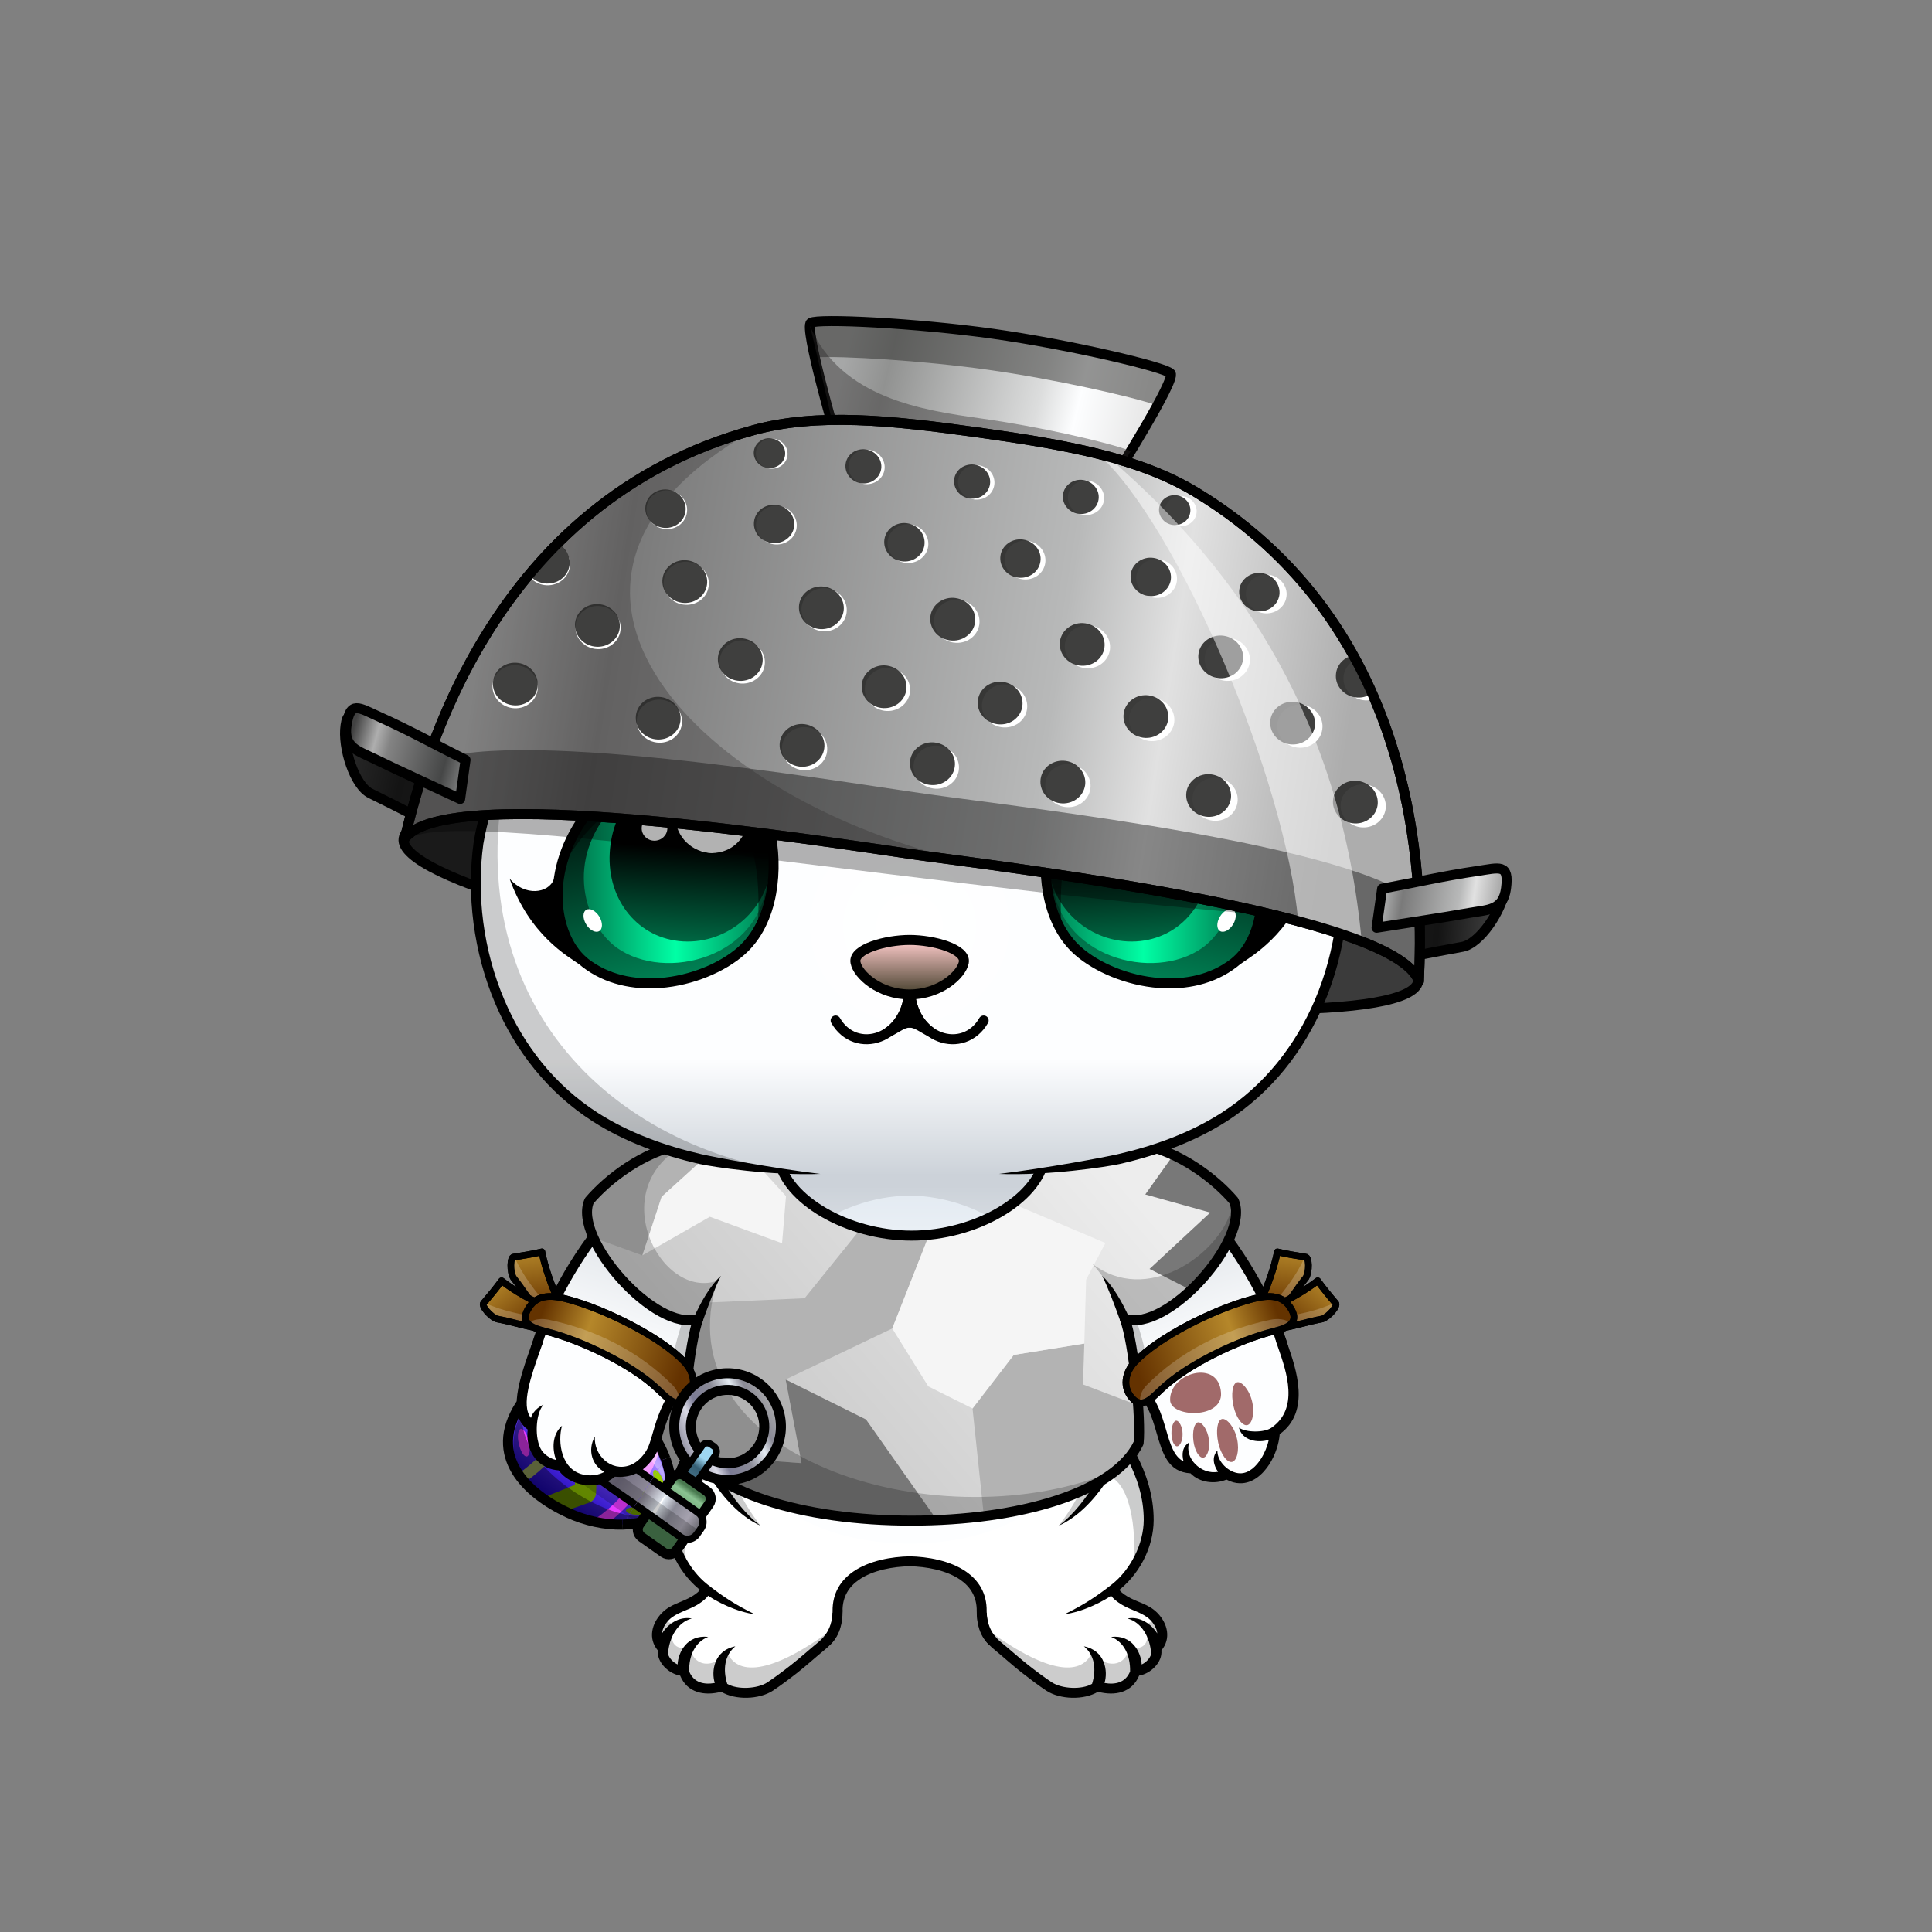 

<svg xmlns="http://www.w3.org/2000/svg" xml:space="preserve"  version="1.1" style="shape-rendering:geometricPrecision; text-rendering:geometricPrecision; image-rendering:optimizeQuality; fill-rule:evenodd; clip-rule:evenodd"
viewBox="0 0 29000 29000"
 xmlns:xlink="http://www.w3.org/1999/xlink">
 <rect x="0" y="0" width="29000" height="29000" fill="#808080" stroke="none"/>
 <defs>
  <style type="text/css">
   <![CDATA[
	.NecklaceTShirtWinter-Bigfil244 {fill:url(#NecklaceTShirtWinter-Bigid46)}
.NecklaceTShirtWinter-Bigfil223 {fill:#B3B3B3}
.NecklaceTShirtWinter-Bigfil224 {fill:#787878}
.NecklaceTShirtWinter-Bigfil225 {fill:whitesmoke}
.NecklaceTShirtWinter-Bigfil156 {fill:black}
.NecklaceTShirtWinter-Bigfil12 {fill:black;fill-opacity:0.2}
.NecklaceTShirtWinter-Bigfil11 {fill:none}
.NecklaceTShirtWinter-Bigstr1 {stroke:black;stroke-width:150;stroke-linecap:round;stroke-linejoin:round}
.HatColanderBack-Bigfil21 {fill:url(#HatColanderBack-Bigid36)}
.HatColanderBack-Bigstr2 {stroke:black;stroke-width:150;stroke-linecap:round;stroke-linejoin:round}
.HatColanderBack-Bigfil22 {fill:url(#HatColanderBack-Bigid32)}
.HatColanderBack-Bigfil23 {fill:url(#HatColanderBack-Bigid12)}
.HatColanderBack-Bigstr1 {stroke:black;stroke-width:150}
.HatColander-Bigfil14 {fill:black;fill-opacity:0.302}
.HatColander-Bigfil1 {fill:#2B2A29;fill-opacity:0.502}
.HatColander-Bigfil3 {fill:#2B2A29;fill-opacity:0.4}
.HatColander-Bigfil17 {fill:black;fill-opacity:0.4}
.HatColander-Bigfil5 {fill:#2B2A29;fill-opacity:0.302}
.HatColander-Bigfil6 {fill:white;fill-rule:nonzero}
.HatColander-Bigfil7 {fill:#2B2A29;fill-rule:nonzero;fill-opacity:0.902}
.HatColander-Bigfil18 {fill:white;fill-opacity:0.502}
.HatColander-Bigfil24 {fill:url(#HatColander-Bigid37)}
.HatColander-Bigstr3 {stroke:black;stroke-width:7.62}
.HatColander-Bigfil2 {fill:none}
.HatColander-Bigstr0 {stroke:black;stroke-width:150;stroke-linejoin:round}
.HatColander-Bigfil25 {fill:url(#HatColander-Bigid34)}
.HatColander-Bigstr2 {stroke:black;stroke-width:150;stroke-linecap:round;stroke-linejoin:round}
.HatColander-Bigfil26 {fill:url(#HatColander-Bigid30)}
.HatColander-Bigfil27 {fill:url(#HatColander-Bigid29)}
.LeftPawWeapon-Bear0fil0 {fill:#fdfeff}
.LeftPawWeapon-Bear0fil1 {fill:black;fill-rule:nonzero}
.WeaponEggGranateBack-Bigfil185 {fill:url(#WeaponEggGranateBack-Bigid166)}
.WeaponEggGranateBack-Bigfil186 {fill:url(#WeaponEggGranateBack-Bigid344);fill-rule:nonzero}
.WeaponEggGranateBack-Bigfil187 {fill:url(#WeaponEggGranateBack-Bigid346);fill-rule:nonzero}
.WeaponEggGranateBack-Bigfil188 {fill:url(#WeaponEggGranateBack-Bigid341);fill-rule:nonzero}
.WeaponEggGranateBack-Bigfil189 {fill:url(#WeaponEggGranateBack-Bigid345);fill-rule:nonzero}
.WeaponEggGranateBack-Bigfil190 {fill:url(#WeaponEggGranateBack-Bigid187)}
.WeaponEggGranateBack-Bigfil90 {fill:white;fill-opacity:0.302}
.WeaponEggGranateBack-Bigfil191 {fill:black;fill-opacity:0.4}
.WeaponEggGranateBack-Bigfil53 {fill:black;fill-opacity:0.2}
.WeaponEggGranateBack-Bigfil192 {fill:url(#WeaponEggGranateBack-Bigid175)}
.WeaponEggGranateBack-Bigfil127 {fill:white}
.WeaponEggGranateBack-Bigfil18 {fill:black}
.WeaponEggGranateBack-Bigfil26 {fill:none}
.WeaponEggGranateBack-Bigstr5 {stroke:black;stroke-width:150;stroke-miterlimit:22.926}
.WeaponEggGranate-Bigfil207 {fill:url(#WeaponEggGranate-Bigid236)}
.WeaponEggGranate-Bigfil208 {fill:url(#WeaponEggGranate-Bigid140)}
.WeaponEggGranate-Bigfil90 {fill:white;fill-opacity:0.302}
.WeaponEggGranate-Bigfil191 {fill:black;fill-opacity:0.4}
.WeaponEggGranate-Bigfil53 {fill:black;fill-opacity:0.2}
.WeaponEggGranate-Bigfil212 {fill:url(#WeaponEggGranate-Bigid246)}
.WeaponEggGranate-Bigfil127 {fill:white}
.WeaponEggGranate-Bigfil18 {fill:black}
.WeaponEggGranate-Bigfil26 {fill:none}
.WeaponEggGranate-Bigstr5 {stroke:black;stroke-width:150;stroke-miterlimit:22.926}
.WeaponEggGranate-Bigfil209 {fill:url(#WeaponEggGranate-Bigid78)}
.WeaponEggGranate-Bigfil210 {fill:url(#WeaponEggGranate-Bigid80)}
.WeaponEggGranate-Bigstr13 {stroke:black;stroke-width:100;stroke-linecap:round;stroke-linejoin:round;stroke-miterlimit:22.926}
.WeaponEggGranate-Bigfil211 {fill:url(#WeaponEggGranate-Bigid74)}
.WeaponEggGranate-Bigstr0 {stroke:black;stroke-width:150;stroke-linecap:round;stroke-linejoin:round;stroke-miterlimit:22.926}
.HairBack-Bear0fil22 {fill:none}
.Tail-Bear0fil22 {fill:none}
.RightFoot-Bear0fil35 {fill:#ffffff}
.RightFoot-Bear0fil14 {fill:black;fill-opacity:0.2}
.RightFoot-Bear0fil32 {fill:black;fill-rule:nonzero}
.RightLeg-Bear0fil437 {fill:url(#RightLeg-Bear0id151)}
.RightLeg-Bear0fil14 {fill:black;fill-opacity:0.2}
.RightLeg-Bear0fil32 {fill:black;fill-rule:nonzero}
.LeftFoot-Bear0fil35 {fill:#ffffff}
.LeftFoot-Bear0fil14 {fill:black;fill-opacity:0.2}
.LeftFoot-Bear0fil32 {fill:black;fill-rule:nonzero}
.LeftLeg-Bear0fil447 {fill:url(#LeftLeg-Bear0id520)}
.LeftLeg-Bear0fil14 {fill:black;fill-opacity:0.2}
.LeftLeg-Bear0fil32 {fill:black;fill-rule:nonzero}
.RightHand-Bear0fil452 {fill:url(#RightHand-Bear0id388)}
.RightHand-Bear0fil14 {fill:black;fill-opacity:0.2}
.RightHand-Bear0fil22 {fill:none}
.RightHand-Bear0str0 {stroke:black;stroke-width:150;stroke-linecap:round;stroke-linejoin:round}
.RightPaw-Bear0fil457 {fill:#fdfeff}
.RightPaw-Bear0fil32 {fill:black;fill-rule:nonzero}
.RightPaw-Bear0fil458 {fill:#A16A6A}
.LeftHand-Bear0fil465 {fill:url(#LeftHand-Bear0id386)}
.LeftHand-Bear0fil14 {fill:black;fill-opacity:0.2}
.LeftHand-Bear0fil22 {fill:none}
.LeftHand-Bear0str0 {stroke:black;stroke-width:150;stroke-linecap:round;stroke-linejoin:round}
.Body-Bear0fil476 {fill:url(#Body-Bear0id267)}
.Body-Bear0fil14 {fill:black;fill-opacity:0.2}
.Body-Bear0fil32 {fill:black;fill-rule:nonzero}
.Body-Bear0fil22 {fill:none}
.Body-Bear0fil477 {fill:url(#Body-Bear0id310)}
.Head-Bear2fil515 {fill:url(#Head-Bear2id233)}
.Head-Bear2fil32 {fill:black;fill-rule:nonzero}
.Head-Bear2fil14 {fill:black;fill-opacity:0.2}
.Head-Bear2fil516 {fill:url(#Head-Bear2id1046)}
.Mouth-Bear0fil22 {fill:none}
.Mouth-Bear0str0 {stroke:black;stroke-width:150;stroke-linecap:round;stroke-linejoin:round}
.Mouth-Bear0fil100 {fill:black}
.Eyes-Bear3fil540 {fill:url(#Eyes-Bear3id940)}
.Eyes-Bear3fil541 {fill:url(#Eyes-Bear3id712)}
.Eyes-Bear3fil542 {fill:url(#Eyes-Bear3id670)}
.Eyes-Bear3fil152 {fill:white}
.Eyes-Bear3fil157 {fill:black;fill-opacity:0.502}
.Eyes-Bear3fil32 {fill:black;fill-rule:nonzero}
.Eyes-Bear3fil155 {fill:#4b2c08}
.Eyes-Bear3fil14 {fill:black;fill-opacity:0.2}
.Eyes-Bear3fil543 {fill:url(#Eyes-Bear3id939)}
.Eyes-Bear3fil544 {fill:url(#Eyes-Bear3id725)}
.Eyes-Bear3fil545 {fill:url(#Eyes-Bear3id695)}
.Moustache-Bear0fil22 {fill:none}
.Nose-Bear0fil598 {fill:url(#Nose-Bear0id451)}
.Nose-Bear0str0 {stroke:black;stroke-width:150;stroke-linecap:round;stroke-linejoin:round}
.Hair-Bear0fil32 {fill:black;fill-rule:nonzero}
.BraceletLeather-Bigfil43new {fill:white;fill-opacity:0.2}
.BraceletLeather-Bigfil46new {fill:white;fill-rule:nonzero;fill-opacity:0.2}
.BraceletLeather-Bigfil51new {fill:url(#BraceletLeather-Bigid222new)}
.BraceletLeather-Bigstr3new {stroke:black;stroke-width:100;stroke-linecap:round;stroke-linejoin:round}
.BraceletLeather-Bigfil33new {fill:none}
.BraceletLeather-Bigfil52new {fill:url(#BraceletLeather-Bigid38new)}
.BraceletLeather-Bigfil53new {fill:url(#BraceletLeather-Bigid698new);fill-rule:nonzero}
.BraceletLeather-Bigstr4new {stroke:black;stroke-width:100}
.BraceletLeather-Bigfil47new {fill:none;fill-rule:nonzero}
.BraceletLeather-Bigfil54new {fill:url(#BraceletLeather-Bigid16new)}
.BraceletLeather-Bigfil55new {fill:url(#BraceletLeather-Bigid206new)}
.BraceletLeather-Bigfil56new {fill:url(#BraceletLeather-Bigid691new);fill-rule:nonzero}

   ]]>
  </style>
  <linearGradient gradientUnits="userSpaceOnUse" id="NecklaceTShirtWinter-Bigid46" x1="10744.2" x2="16620.4" y1="22520.7" y2="17455"><stop offset="0" style="stop-opacity:1; stop-color:#C4C4C4"/><stop offset="1" style="stop-opacity:1; stop-color:#EDEDED"/></linearGradient>
<linearGradient gradientUnits="userSpaceOnUse" id="HatColanderBack-Bigid36" x1="6905.72" x2="5170.44" xlink:href="#HatColanderBack-Bigid35" y1="11853.1" y2="11452.2"/>
<linearGradient gradientUnits="userSpaceOnUse" id="HatColanderBack-Bigid32" x1="20698.8" x2="22469.5" xlink:href="#HatColanderBack-Bigid31" y1="13772" y2="13904.2"/>
<linearGradient gradientUnits="userSpaceOnUse" id="HatColanderBack-Bigid12" x1="9427.04" x2="17919.4" xlink:href="#HatColanderBack-Bigid10" y1="10614.3" y2="16701.9"/>
<linearGradient gradientUnits="userSpaceOnUse" id="HatColander-Bigid37" x1="12664.6" x2="17069.2" xlink:href="#HatColander-Bigid6" y1="5437.44" y2="6500.14"/>
<linearGradient gradientUnits="userSpaceOnUse" id="HatColander-Bigid34" x1="7229.35" x2="20159" xlink:href="#HatColander-Bigid14" y1="9500.56" y2="11529.2"/>
<linearGradient gradientUnits="userSpaceOnUse" id="HatColander-Bigid30" x1="20822.4" x2="22455.6" xlink:href="#HatColander-Bigid14" y1="13355.2" y2="13607.3"/>
<linearGradient gradientUnits="userSpaceOnUse" id="HatColander-Bigid29" x1="6918.49" x2="5265.17" xlink:href="#HatColander-Bigid17" y1="11542.4" y2="11080.8"/>
<linearGradient gradientUnits="userSpaceOnUse" id="WeaponEggGranateBack-Bigid166" x1="8351.2" x2="9433.45" xlink:href="#WeaponEggGranateBack-Bigid143" y1="22632.5" y2="21094.53"/>
<linearGradient gradientUnits="userSpaceOnUse" id="WeaponEggGranateBack-Bigid344" x1="8406.35" x2="9465.05" y1="22658.99" y2="21154.48"><stop offset="0" style="stop-opacity:1; stop-color:#5F8200"/><stop offset="0.361" style="stop-opacity:1; stop-color:#638800"/><stop offset="0.459" style="stop-opacity:1; stop-color:#98CF00"/><stop offset="1" style="stop-opacity:1; stop-color:#98CF00"/></linearGradient>
<linearGradient gradientUnits="userSpaceOnUse" id="WeaponEggGranateBack-Bigid346" x1="9036.08" x2="9935.07" xlink:href="#WeaponEggGranateBack-Bigid337" y1="22919.19" y2="21641.64"/>
<linearGradient gradientUnits="userSpaceOnUse" id="WeaponEggGranateBack-Bigid341" x1="7912.28" x2="8895.05" xlink:href="#WeaponEggGranateBack-Bigid336" y1="22217.4" y2="20820.79"/>
<linearGradient gradientUnits="userSpaceOnUse" id="WeaponEggGranateBack-Bigid345" x1="7778.16" x2="8440.85" xlink:href="#WeaponEggGranateBack-Bigid337" y1="21783.53" y2="20841.78"/>
<linearGradient gradientUnits="userSpaceOnUse" id="WeaponEggGranateBack-Bigid187" x1="9522.95" x2="9965.04" xlink:href="#WeaponEggGranateBack-Bigid140" y1="22776.94" y2="22148.69"/>
<linearGradient gradientUnits="userSpaceOnUse" id="WeaponEggGranateBack-Bigid175" x1="8192.74" x2="10490.34" y1="21371.23" y2="22988.01"><stop offset="0" style="stop-opacity:1; stop-color:#B7B4BF"/><stop offset="0.122" style="stop-opacity:1; stop-color:#9894A3"/><stop offset="0.251" style="stop-opacity:1; stop-color:#B7B4BF"/><stop offset="0.31" style="stop-opacity:1; stop-color:white"/><stop offset="0.369" style="stop-opacity:1; stop-color:#8F8B99"/><stop offset="0.49" style="stop-opacity:1; stop-color:#736E80"/><stop offset="0.651" style="stop-opacity:1; stop-color:#8F8B99"/><stop offset="0.749" style="stop-opacity:1; stop-color:#e4ebf2"/><stop offset="0.82" style="stop-opacity:1; stop-color:#8A8A96"/><stop offset="0.91" style="stop-opacity:1; stop-color:#A6A2AF"/><stop offset="1" style="stop-opacity:1; stop-color:#636369"/></linearGradient>
<linearGradient gradientUnits="userSpaceOnUse" id="WeaponEggGranate-Bigid236" x1="8351.2" x2="9433.45" xlink:href="#WeaponEggGranate-Bigid143" y1="22632.5" y2="21094.53"/>
<linearGradient gradientUnits="userSpaceOnUse" id="WeaponEggGranate-Bigid140" x1="9522.95" x2="9965.04" y1="22776.94" y2="22148.69"><stop offset="0" style="stop-opacity:1; stop-color:#5F8200"/><stop offset="0.341" style="stop-opacity:1; stop-color:#638800"/><stop offset="0.529" style="stop-opacity:1; stop-color:#98CF00"/><stop offset="1" style="stop-opacity:1; stop-color:#98CF00"/></linearGradient>
<linearGradient gradientUnits="userSpaceOnUse" id="WeaponEggGranate-Bigid246" x1="8192.74" x2="10490.34" xlink:href="#WeaponEggGranate-Bigid175" y1="21371.23" y2="22988.01"/>
<linearGradient gradientUnits="userSpaceOnUse" id="WeaponEggGranate-Bigid78" x1="10206.73" x2="11636.01" xlink:href="#WeaponEggGranate-Bigid77" y1="21774.37" y2="21052.57"/>
<linearGradient gradientUnits="userSpaceOnUse" id="WeaponEggGranate-Bigid80" x1="10050.08" x2="10693.05" xlink:href="#WeaponEggGranate-Bigid68" y1="22608.29" y2="21694.57"/>
<linearGradient gradientUnits="userSpaceOnUse" id="WeaponEggGranate-Bigid74" x1="9796.72" x2="10444.83" xlink:href="#WeaponEggGranate-Bigid73" y1="23188.48" y2="22267.44"/>
<linearGradient gradientUnits="objectBoundingBox" id="RightLeg-Bear0id151" x1="50%" x2="50%" xlink:href="#RightLeg-Bear0id150" y1="100%" y2="0%"/>
<linearGradient gradientUnits="objectBoundingBox" id="LeftLeg-Bear0id520" x1="50%" x2="50%" xlink:href="#LeftLeg-Bear0id150" y1="100%" y2="0%"/>
<linearGradient gradientUnits="objectBoundingBox" id="RightHand-Bear0id388" x1="36.996%" x2="63.003%" xlink:href="#RightHand-Bear0id75" y1="2.665%" y2="97.335%"/>
<linearGradient gradientUnits="objectBoundingBox" id="LeftHand-Bear0id386" x1="63.004%" x2="36.997%" xlink:href="#LeftHand-Bear0id75" y1="2.665%" y2="97.335%"/>
<linearGradient gradientUnits="objectBoundingBox" id="Body-Bear0id267" x1="50%" x2="50%" xlink:href="#Body-Bear0id266" y1="0%" y2="100%"/>
<linearGradient gradientUnits="userSpaceOnUse" id="Body-Bear0id310" x1="13653.8" x2="13653.8" y1="17946" y2="23169.7"><stop offset="0" style="stop-opacity:1; stop-color:#e4ebf2"/><stop offset="0.478" style="stop-opacity:1; stop-color:#fdfeff"/><stop offset="1" style="stop-opacity:1; stop-color:#fdfeff"/></linearGradient>
<linearGradient gradientUnits="userSpaceOnUse" id="Head-Bear2id233" x1="13653.8" x2="13653.8" y1="7273.2" y2="17643.8"><stop offset="0" style="stop-opacity:1; stop-color:#ffffff"/><stop offset="0.42" style="stop-opacity:1; stop-color:#fdfeff"/><stop offset="0.831" style="stop-opacity:1; stop-color:#fdfeff"/><stop offset="1" style="stop-opacity:1; stop-color:#ccd2d9"/></linearGradient>
<radialGradient cx="13653.8" cy="13901.2" fx="13653.8" fy="13901.2" gradientTransform="matrix(1 -0 -0 0.972 0 389)" gradientUnits="userSpaceOnUse" id="Head-Bear2id1046" r="1996.08"><stop offset="0" style="stop-opacity:1; stop-color:#ffffff"/><stop offset="1" style="stop-opacity:1; stop-color:#fdfeff"/></radialGradient>
<linearGradient gradientUnits="userSpaceOnUse" id="Eyes-Bear3id940" x1="10355.6" x2="9626.89" xlink:href="#Eyes-Bear3id27" y1="14602.1" y2="11532.8"/>
<linearGradient gradientUnits="userSpaceOnUse" id="Eyes-Bear3id712" x1="8763.73" x2="11515.6" xlink:href="#Eyes-Bear3id57" y1="13015.7" y2="13015.7"/>
<linearGradient gradientUnits="userSpaceOnUse" id="Eyes-Bear3id670" x1="10438.8" x2="10293.1" xlink:href="#Eyes-Bear3id384" y1="11586.1" y2="14117.6"/>
<linearGradient gradientUnits="userSpaceOnUse" id="Eyes-Bear3id939" x1="16952.1" x2="17680.8" xlink:href="#Eyes-Bear3id27" y1="14602.1" y2="11532.8"/>
<linearGradient gradientUnits="userSpaceOnUse" id="Eyes-Bear3id725" x1="18543.9" x2="15792.1" xlink:href="#Eyes-Bear3id57" y1="13015.7" y2="13015.7"/>
<linearGradient gradientUnits="userSpaceOnUse" id="Eyes-Bear3id695" x1="16868.8" x2="17014.5" xlink:href="#Eyes-Bear3id384" y1="11586.1" y2="14117.6"/>
<linearGradient gradientUnits="userSpaceOnUse" id="Nose-Bear0id451" x1="13653.8" x2="13653.8" y1="14108.6" y2="14926.9"><stop offset="0" style="stop-opacity:1; stop-color:#FFCCCC"/><stop offset="1" style="stop-opacity:1; stop-color:#453F2C"/></linearGradient>
<linearGradient gradientUnits="userSpaceOnUse" id="BraceletLeather-Bigid222new" x1="8086.3" x2="7982.38" xlink:href="#BraceletLeather-Bigid14new" y1="19659.1" y2="18801.5"/>
<linearGradient gradientUnits="userSpaceOnUse" id="BraceletLeather-Bigid38new" x1="7999.57" x2="7492.63" xlink:href="#BraceletLeather-Bigid14new" y1="19911.5" y2="19246.5"/>
<linearGradient gradientUnits="userSpaceOnUse" id="BraceletLeather-Bigid698new" x1="8077.58" x2="10215.1" xlink:href="#BraceletLeather-Bigid691new" y1="19870.6" y2="20648.6"/>
<linearGradient gradientUnits="userSpaceOnUse" id="BraceletLeather-Bigid16new" x1="19221.4" x2="19325.3" xlink:href="#BraceletLeather-Bigid14new" y1="19659.1" y2="18801.5"/>
<linearGradient gradientUnits="userSpaceOnUse" id="BraceletLeather-Bigid206new" x1="19308.1" x2="19815" xlink:href="#BraceletLeather-Bigid14new" y1="19911.5" y2="19246.5"/>
<linearGradient gradientUnits="userSpaceOnUse" id="HatColanderBack-Bigid35" x1="7303.62" x2="5696.9" y1="11900" y2="11530.7"><stop offset="0" style="stop-opacity:1; stop-color:#1A1A1A"/><stop offset="0.51" style="stop-opacity:1; stop-color:#141414"/><stop offset="1" style="stop-opacity:1; stop-color:#292929"/></linearGradient>
<linearGradient gradientUnits="userSpaceOnUse" id="HatColanderBack-Bigid31" x1="20064" x2="21703" y1="13678.1" y2="13796.6"><stop offset="0" style="stop-opacity:1; stop-color:#1A1A1A"/><stop offset="0.51" style="stop-opacity:1; stop-color:#141414"/><stop offset="1" style="stop-opacity:1; stop-color:#424242"/></linearGradient>
<linearGradient gradientUnits="userSpaceOnUse" id="HatColanderBack-Bigid10" x1="9620.95" x2="17505" y1="10767.9" y2="16391.2"><stop offset="0" style="stop-opacity:1; stop-color:#1A1A1A"/><stop offset="0.51" style="stop-opacity:1; stop-color:#141414"/><stop offset="1" style="stop-opacity:1; stop-color:#3B3B3B"/></linearGradient>
<linearGradient gradientUnits="userSpaceOnUse" id="HatColander-Bigid6" x1="11494.1" x2="15869.7" y1="6442.12" y2="5948.1"><stop offset="0" style="stop-opacity:1; stop-color:#A6A7A7"/><stop offset="0.149" style="stop-opacity:1; stop-color:#919291"/><stop offset="0.659" style="stop-opacity:1; stop-color:#DCDDDD"/><stop offset="0.788" style="stop-opacity:1; stop-color:#fdfeff"/><stop offset="1" style="stop-opacity:1; stop-color:#E9E9E9"/></linearGradient>
<linearGradient gradientUnits="userSpaceOnUse" id="HatColander-Bigid14" x1="7588.47" x2="19775.4" y1="11047.5" y2="9671.52"><stop offset="0" style="stop-opacity:1; stop-color:#A6A7A7"/><stop offset="0.149" style="stop-opacity:1; stop-color:#7A7A7A"/><stop offset="0.659" style="stop-opacity:1; stop-color:#B8B9B9"/><stop offset="0.788" style="stop-opacity:1; stop-color:#E1E1E1"/><stop offset="1" style="stop-opacity:1; stop-color:#ADADAD"/></linearGradient>
<linearGradient gradientUnits="userSpaceOnUse" id="HatColander-Bigid17" x1="7646.09" x2="6123.47" y1="12077.4" y2="11905.5"><stop offset="0" style="stop-opacity:1; stop-color:#727373"/><stop offset="0.149" style="stop-opacity:1; stop-color:#464747"/><stop offset="0.659" style="stop-opacity:1; stop-color:#838383"/><stop offset="0.788" style="stop-opacity:1; stop-color:#AEAEAE"/><stop offset="1" style="stop-opacity:1; stop-color:#424242"/></linearGradient>
<linearGradient gradientUnits="userSpaceOnUse" id="WeaponEggGranateBack-Bigid143" x1="8965.86" x2="9911.66" y1="22730.23" y2="21386.16"><stop offset="0" style="stop-opacity:1; stop-color:#1400AD"/><stop offset="0.561" style="stop-opacity:1; stop-color:#7649FF"/><stop offset="0.729" style="stop-opacity:1; stop-color:#A485FF"/><stop offset="0.839" style="stop-opacity:1; stop-color:#865EFF"/><stop offset="1" style="stop-opacity:1; stop-color:#865EFF"/></linearGradient>
<linearGradient gradientUnits="userSpaceOnUse" id="WeaponEggGranateBack-Bigid337" x1="9052.95" x2="9978.69" y1="22579.92" y2="21469.73"><stop offset="0" style="stop-opacity:1; stop-color:#E83BFF"/><stop offset="0.42" style="stop-opacity:1; stop-color:#E83BFF"/><stop offset="0.561" style="stop-opacity:1; stop-color:#F291FF"/><stop offset="1" style="stop-opacity:1; stop-color:#F6B0FF"/></linearGradient>
<linearGradient gradientUnits="userSpaceOnUse" id="WeaponEggGranateBack-Bigid336" x1="8069.63" x2="9081.64" y1="21847.68" y2="20634.02"><stop offset="0" style="stop-opacity:1; stop-color:#96A15F"/><stop offset="0.4" style="stop-opacity:1; stop-color:#96A15F"/><stop offset="0.58" style="stop-opacity:1; stop-color:#F8FFD4"/><stop offset="1" style="stop-opacity:1; stop-color:#FAFFDE"/></linearGradient>
<linearGradient gradientUnits="userSpaceOnUse" id="WeaponEggGranateBack-Bigid140" x1="9522.95" x2="9965.04" y1="22776.94" y2="22148.69"><stop offset="0" style="stop-opacity:1; stop-color:#5F8200"/><stop offset="0.341" style="stop-opacity:1; stop-color:#638800"/><stop offset="0.529" style="stop-opacity:1; stop-color:#98CF00"/><stop offset="1" style="stop-opacity:1; stop-color:#98CF00"/></linearGradient>
<linearGradient gradientUnits="userSpaceOnUse" id="WeaponEggGranate-Bigid143" x1="8965.86" x2="9911.66" y1="22730.23" y2="21386.16"><stop offset="0" style="stop-opacity:1; stop-color:#1400AD"/><stop offset="0.561" style="stop-opacity:1; stop-color:#7649FF"/><stop offset="0.729" style="stop-opacity:1; stop-color:#A485FF"/><stop offset="0.839" style="stop-opacity:1; stop-color:#865EFF"/><stop offset="1" style="stop-opacity:1; stop-color:#865EFF"/></linearGradient>
<linearGradient gradientUnits="userSpaceOnUse" id="WeaponEggGranate-Bigid175" x1="8192.74" x2="10490.34" y1="21371.23" y2="22988.01"><stop offset="0" style="stop-opacity:1; stop-color:#B7B4BF"/><stop offset="0.122" style="stop-opacity:1; stop-color:#9894A3"/><stop offset="0.251" style="stop-opacity:1; stop-color:#B7B4BF"/><stop offset="0.31" style="stop-opacity:1; stop-color:white"/><stop offset="0.369" style="stop-opacity:1; stop-color:#8F8B99"/><stop offset="0.49" style="stop-opacity:1; stop-color:#736E80"/><stop offset="0.651" style="stop-opacity:1; stop-color:#8F8B99"/><stop offset="0.749" style="stop-opacity:1; stop-color:#e4ebf2"/><stop offset="0.82" style="stop-opacity:1; stop-color:#8A8A96"/><stop offset="0.91" style="stop-opacity:1; stop-color:#A6A2AF"/><stop offset="1" style="stop-opacity:1; stop-color:#636369"/></linearGradient>
<linearGradient gradientUnits="userSpaceOnUse" id="WeaponEggGranate-Bigid77" x1="10587.45" x2="11836.53" y1="21980.29" y2="21349.49"><stop offset="0" style="stop-opacity:1; stop-color:#848495"/><stop offset="0.22" style="stop-opacity:1; stop-color:#DADAE6"/><stop offset="0.329" style="stop-opacity:1; stop-color:#7B7B94"/><stop offset="0.529" style="stop-opacity:1; stop-color:#8A8A96"/><stop offset="0.702" style="stop-opacity:1; stop-color:#e4ebf2"/><stop offset="0.812" style="stop-opacity:1; stop-color:#8A8A96"/><stop offset="1" style="stop-opacity:1; stop-color:#ADADAD"/></linearGradient>
<linearGradient gradientUnits="userSpaceOnUse" id="WeaponEggGranate-Bigid68" x1="10450.55" x2="11012.45" y1="22709.07" y2="21910.55"><stop offset="0" style="stop-opacity:1; stop-color:#77A9C2"/><stop offset="0.639" style="stop-opacity:1; stop-color:#355E73"/><stop offset="0.788" style="stop-opacity:1; stop-color:#9ED6F1"/><stop offset="1" style="stop-opacity:1; stop-color:#9FD7F2"/></linearGradient>
<linearGradient gradientUnits="userSpaceOnUse" id="WeaponEggGranate-Bigid73" x1="9734.07" x2="10401.47" y1="22885.82" y2="22085.43"><stop offset="0" style="stop-opacity:1; stop-color:#49794F"/><stop offset="0.341" style="stop-opacity:1; stop-color:#49794F"/><stop offset="0.82" style="stop-opacity:1; stop-color:#8AC291"/><stop offset="0.902" style="stop-opacity:1; stop-color:#49794F"/><stop offset="1" style="stop-opacity:1; stop-color:#49794F"/></linearGradient>
<linearGradient gradientUnits="userSpaceOnUse" id="RightLeg-Bear0id150" x1="15526.7" x2="15526.7" y1="24311.8" y2="20742.8"><stop offset="0" style="stop-opacity:1; stop-color:#ffffff"/><stop offset="0.278" style="stop-opacity:1; stop-color:#ffffff"/><stop offset="1" style="stop-opacity:1; stop-color:#fdfeff"/></linearGradient>
<linearGradient gradientUnits="userSpaceOnUse" id="LeftLeg-Bear0id150" x1="15526.7" x2="15526.7" y1="24311.8" y2="20742.8"><stop offset="0" style="stop-opacity:1; stop-color:#ffffff"/><stop offset="0.278" style="stop-opacity:1; stop-color:#ffffff"/><stop offset="1" style="stop-opacity:1; stop-color:#fdfeff"/></linearGradient>
<linearGradient gradientUnits="userSpaceOnUse" id="RightHand-Bear0id75" x1="17042.3" x2="17994.1" y1="17293.3" y2="21110.7"><stop offset="0" style="stop-opacity:1; stop-color:#ccd2d9"/><stop offset="0.078" style="stop-opacity:1; stop-color:#ccd2d9"/><stop offset="0.769" style="stop-opacity:1; stop-color:#fdfeff"/><stop offset="1" style="stop-opacity:1; stop-color:#fdfeff"/></linearGradient>
<linearGradient gradientUnits="userSpaceOnUse" id="LeftHand-Bear0id75" x1="17042.3" x2="17994.1" y1="17293.3" y2="21110.7"><stop offset="0" style="stop-opacity:1; stop-color:#ccd2d9"/><stop offset="0.078" style="stop-opacity:1; stop-color:#ccd2d9"/><stop offset="0.769" style="stop-opacity:1; stop-color:#fdfeff"/><stop offset="1" style="stop-opacity:1; stop-color:#fdfeff"/></linearGradient>
<linearGradient gradientUnits="userSpaceOnUse" id="Body-Bear0id266" x1="13653.8" x2="13653.8" y1="17442" y2="23250.9"><stop offset="0" style="stop-opacity:1; stop-color:#ccd2d9"/><stop offset="0.059" style="stop-opacity:1; stop-color:#ccd2d9"/><stop offset="0.529" style="stop-opacity:1; stop-color:#fdfeff"/><stop offset="1" style="stop-opacity:1; stop-color:#ffffff"/></linearGradient>
<linearGradient gradientUnits="userSpaceOnUse" id="Eyes-Bear3id27" x1="16937.6" x2="16937.6" y1="14961.3" y2="11448.6"><stop offset="0" style="stop-opacity:1; stop-color:#008053"/><stop offset="1" style="stop-opacity:1; stop-color:black"/></linearGradient>
<linearGradient gradientUnits="objectBoundingBox" id="Eyes-Bear3id57" x1="100%" x2="0%" y1="50%" y2="50%"><stop offset="0" style="stop-opacity:1; stop-color:#008053"/><stop offset="0.502" style="stop-opacity:1; stop-color:#00ffa5"/><stop offset="1" style="stop-opacity:1; stop-color:#008053"/></linearGradient>
<linearGradient gradientUnits="userSpaceOnUse" id="Eyes-Bear3id384" x1="16417.8" x2="16417.8" y1="11784.3" y2="14068.5"><stop offset="0" style="stop-opacity:1; stop-color:black"/><stop offset="0.45" style="stop-opacity:1; stop-color:black"/><stop offset="1" style="stop-opacity:1; stop-color:#006642"/></linearGradient>
<linearGradient gradientUnits="userSpaceOnUse" id="BraceletLeather-Bigid14new" x1="8682.96" x2="8745.92" y1="19682.8" y2="19053.1"><stop offset="0" style="stop-opacity:1; stop-color:#683501"/><stop offset="1" style="stop-opacity:1; stop-color:#B08227"/></linearGradient>
<linearGradient gradientUnits="userSpaceOnUse" id="BraceletLeather-Bigid691new" x1="19230.1" x2="17092.5" y1="19870.6" y2="20648.6"><stop offset="0" style="stop-opacity:1; stop-color:#643300"/><stop offset="0.322" style="stop-opacity:1; stop-color:#B5872A"/><stop offset="1" style="stop-opacity:1; stop-color:#643200"/></linearGradient>

 </defs>
 <g id="HatColanderBack-Big"><animateTransform additive="sum" attributeName="transform" dur="10" repeatCount="indefinite" type="translate" values="0;0 200;0;0 200;0;0 200;0;0 200;0"/><g id="_1789286623216"><path class="HatColanderBack-Bigfil21 HatColanderBack-Bigstr2" d="M6816 12534c-431,-202 -828,-417 -1255,-625 -239,-117 -423,-688 -374,-1020 56,-375 138,250 458,394 440,198 822,450 1252,665 -27,195 -54,391 -81,586z"/><path class="HatColanderBack-Bigfil22 HatColanderBack-Bigstr2" d="M20571 14468c471,-76 911,-173 1380,-256 261,-46 596,-544 640,-877 49,-376 -202,202 -549,253 -478,69 -914,205 -1387,294 -28,195 -56,390 -84,586z"/><path class="HatColanderBack-Bigfil23 HatColanderBack-Bigstr1" d="M13820 12617c4205,591 7549,1536 7468,2111 -81,575 -3556,562 -7761,-29 -4206,-591 -7549,-1536 -7469,-2111 81,-575 3556,-562 7762,29z"/></g></g>
<g id="HairBack-Bear0"><animateTransform additive="sum" attributeName="transform" dur="10" repeatCount="indefinite" type="translate" values="0;0 200;0;0 200;0;0 200;0;0 200;0"/><rect class="HairBack-Bear0fil22" height="998" width="1061" x="13124" y="20899"/></g>
<g id="Tail-Bear0"><rect class="Tail-Bear0fil22" height="1129" width="1129" x="13089" y="21055"/></g>
<g id="RightFoot-Bear0"><path class="RightFoot-Bear0fil35" d="M17045 25080c-66,213 -260,328 -578,232 -82,82 -466,170 -720,2 -241,-159 -607,-457 -720,-564 -96,-91 -335,-220 -291,-565 777,87 1299,173 1927,-306 18,146 320,205 479,267 233,89 426,392 211,604 42,135 -122,330 -308,330z"/><path class="RightFoot-Bear0fil14" d="M16490 25327c320,133 480,-45 565,-254 204,-15 307,-138 301,-308 28,-45 52,-79 86,-174 31,-139 -54,-325 -125,-351 31,144 -137,125 -191,129 232,292 -30,451 -178,321 -4,299 -321,400 -555,107 -111,282 -514,451 -1612,-364 1095,1261 1346,941 1709,894z"/><path class="RightFoot-Bear0fil32" d="M16963 25089c-68,167 -221,202 -384,173 53,-171 15,-486 -309,-550 160,131 191,345 122,563 -153,91 -454,76 -604,-23 -105,-69 -235,-166 -357,-262 -142,-112 -270,-229 -408,-342 -98,-80 -205,-212 -213,-454 5,-41 -24,-78 -65,-83 -41,-5 -84,23 -83,65 7,344 143,486 266,587 138,114 267,232 411,345 124,97 257,197 366,269 205,135 567,145 776,17 252,66 509,18 618,-243 169,-27 352,-197 334,-378 149,-177 94,-405 -60,-562 -136,-138 -294,-154 -454,-250 -66,-40 -120,-83 -125,-121l-137 73c20,64 119,137 185,176 138,83 316,117 424,227 53,54 98,127 105,203 -87,-137 -253,-261 -447,-225 213,57 340,284 356,532 -17,67 -81,130 -143,158 -9,-180 -141,-449 -459,-414 197,78 290,282 285,519z"/></g>
<g id="LeftFoot-Bear0"><path class="LeftFoot-Bear0fil35" d="M10263 25080c66,213 260,328 578,232 82,82 466,170 720,2 241,-159 607,-457 719,-564 96,-91 336,-220 292,-565 -777,87 -1299,173 -1927,-306 -19,146 -321,205 -479,267 -233,89 -427,392 -211,604 -42,135 121,330 308,330z"/><path class="LeftFoot-Bear0fil14" d="M10817 25327c-320,133 -479,-45 -565,-254 -203,-15 -307,-138 -301,-308 -27,-45 -52,-79 -85,-174 -32,-139 54,-325 124,-351 -30,144 137,125 192,129 -233,292 29,451 178,321 4,299 321,400 554,107 112,282 515,451 1613,-364 -1095,1261 -1346,941 -1710,894z"/><path class="LeftFoot-Bear0fil32" d="M10345 25089c68,167 220,202 384,173 -54,-171 -16,-486 309,-550 -160,131 -191,345 -122,563 153,91 454,76 604,-23 104,-69 234,-166 356,-262 143,-112 271,-229 409,-342 97,-80 205,-212 213,-454 -5,-41 24,-78 65,-83 41,-5 84,23 83,65 -7,344 -143,486 -266,587 -139,114 -268,232 -411,345 -124,97 -258,197 -367,269 -205,135 -567,145 -776,17 -251,66 -509,18 -617,-243 -169,-27 -352,-197 -335,-378 -149,-177 -93,-405 61,-562 136,-138 294,-154 454,-250 66,-40 120,-83 125,-121l137 73c-20,64 -120,137 -185,176 -139,83 -316,117 -425,227 -53,54 -97,127 -104,203 86,-137 252,-261 447,-225 -213,57 -341,284 -357,532 18,67 82,130 144,158 8,-180 141,-449 459,-414 -197,78 -291,282 -285,519z"/></g>
<g id="RightLeg-Bear0"><path class="RightLeg-Bear0fil437" d="M13654 20747c651,0 2263,-52 2620,230 303,239 971,977 969,1838 -2,444 -257,819 -524,1020 -578,425 -1151,626 -1983,350 7,-583 -643,-742 -1082,-749l0 -2689z"/><path class="RightLeg-Bear0fil14" d="M16988 23561c110,-131 245,-442 245,-600 2,-776 -323,-1481 -652,-1782 -248,370 -56,940 55,979 367,105 445,994 352,1403z"/><path class="RightLeg-Bear0fil32" d="M16690 23782c-238,187 -417,303 -711,449 260,-35 573,-178 785,-337 332,-249 552,-662 553,-1079 1,-360 -110,-698 -263,-990 -227,-429 -547,-760 -734,-907 -32,-26 -79,-20 -105,12 -25,33 -20,80 13,105 175,139 478,451 693,860 144,273 248,587 247,920 -1,358 -198,746 -478,967zm-1745 794c71,68 -33,176 -104,108 -135,-130 -182,-317 -180,-500 3,-218 -99,-369 -246,-471 -213,-147 -519,-198 -761,-203l0 -149 1 0c265,5 604,62 845,229 186,129 314,320 310,596 -1,139 31,290 135,390z"/></g>
<g id="LeftLeg-Bear0"><path class="LeftLeg-Bear0fil447" d="M13654 20747c-651,0 -2264,-52 -2620,230 -303,239 -971,977 -969,1838 1,444 256,819 524,1020 578,425 1150,626 1983,350 -7,-583 642,-742 1082,-749l0 -2689z"/><path class="LeftLeg-Bear0fil14" d="M10320 23561c-110,-131 -245,-442 -245,-600 -3,-776 323,-1481 652,-1782 248,370 56,940 -56,979 -366,105 -444,994 -351,1403z"/><path class="LeftLeg-Bear0fil32" d="M10618 23782c238,187 417,303 711,449 -260,-35 -573,-178 -785,-337 -332,-249 -552,-662 -554,-1079 -1,-360 110,-698 264,-990 226,-429 547,-760 734,-907 32,-26 79,-20 104,12 26,33 20,80 -12,105 -175,139 -478,451 -694,860 -143,273 -247,587 -246,920 1,358 198,746 478,967zm1745 794c-71,68 32,176 103,108 135,-130 183,-317 181,-500 -3,-218 98,-369 246,-471 212,-147 519,-198 761,-203l0 -149 -1 0c-265,5 -604,62 -845,229 -186,129 -314,320 -311,596 2,139 -31,290 -134,390z"/></g>
<g id="RightHand-Bear0"><animateTransform additive="sum" attributeName="transform" dur="10" repeatCount="indefinite" type="translate" values="0;0 200;0;0 200;0;0 200;0;0 200;0"/><path class="RightHand-Bear0fil452" d="M16111 17210c1487,-179 2823,1880 3151,3021 160,558 -1806,1220 -1964,882 -68,-147 -295,-477 -571,-705 -149,-820 -321,-1468 -1092,-3106 169,-47 290,-69 476,-92z"/><path class="RightHand-Bear0fil22 RightHand-Bear0str0" d="M16111 17205c1487,-179 2823,1880 3151,3021 160,558 -1806,1220 -1964,882 -68,-147 -295,-477 -571,-705 -149,-820 -321,-1468 -1092,-3106 169,-47 290,-69 476,-92z"/><path class="RightHand-Bear0fil14" d="M17217 20971c-131,-206 -302,-406 -490,-563 -50,-606 -203,-1164 -276,-1762 236,212 930,1618 766,2325z"/></g>
<g id="LeftHand-Bear0"><animateTransform additive="sum" attributeName="transform" dur="10" repeatCount="indefinite" type="translate" values="0;0 200;0;0 200;0;0 200;0;0 200;0"/><path class="LeftHand-Bear0fil465" d="M11197 17210c-1488,-179 -2824,1880 -3151,3021 -160,558 1806,1220 1963,882 69,-147 296,-477 571,-705 149,-820 322,-1468 1092,-3106 -168,-47 -290,-69 -475,-92z"/><path class="LeftHand-Bear0fil22 LeftHand-Bear0str0" d="M11197 17205c-1488,-179 -2824,1880 -3151,3021 -160,558 1806,1220 1963,882 69,-147 296,-477 571,-705 149,-820 322,-1468 1092,-3106 -168,-47 -290,-69 -475,-92z"/><path class="LeftHand-Bear0fil14" d="M10090 20971c132,-206 303,-406 490,-563 51,-606 203,-1164 276,-1762 -235,212 -929,1618 -766,2325z"/></g>
<g id="Body-Bear0"><animateTransform additive="sum" attributeName="transform" dur="10" repeatCount="indefinite" type="translate" values="0;0 200;0;0 200;0;0 200;0;0 200;0"/><path class="Body-Bear0fil476" d="M13654 23351c1692,-3 2768,-307 3233,-1926 302,-1052 -330,-2764 -1019,-3983 -551,110 -1409,139 -2214,150 -806,-11 -1663,-40 -2215,-150 -688,1219 -1321,2931 -1018,3983 465,1619 1541,1923 3233,1926z"/><path class="Body-Bear0fil14" d="M11416 22901c-455,-288 -787,-750 -995,-1476 -211,-735 34,-1792 435,-2779 -591,2230 70,3628 560,4255z"/><path class="Body-Bear0fil32" d="M11416 22901c-539,-241 -960,-968 -1067,-1455 -108,-487 -59,-1102 131,-1659 -71,577 -87,1191 13,1618 104,444 495,1184 923,1496z"/><path class="Body-Bear0fil22" d="M12621 22856c-1016,-156 -1749,-629 -1932,-1889 -2,-17 -5,-34 -7,-51l0 -4c-2,-16 -4,-32 -5,-48l-1 -7c-1,-15 -3,-31 -4,-46l0 -8c-2,-15 -3,-30 -3,-46l-1 -8c-1,-16 -1,-31 -2,-47l0 -6c-1,-17 -1,-34 -1,-51l0 -5c0,-17 0,-34 0,-50l0 -8c0,-15 0,-31 1,-47l0 -9c1,-15 1,-30 2,-46l0 -11c1,-14 2,-29 3,-44l1 -12c1,-15 2,-29 3,-44l1 -13c1,-15 3,-31 4,-46l2 -14c1,-15 3,-30 5,-44l1 -15c2,-14 4,-27 5,-41l3 -18c2,-13 3,-26 5,-39l3 -18c2,-12 4,-25 6,-38 1,-7 2,-14 4,-22 2,-12 4,-25 6,-37l4 -23c2,-11 4,-23 6,-34 2,-9 4,-18 6,-28 2,-10 4,-21 6,-32 2,-9 4,-18 6,-27 2,-11 4,-21 7,-32l6 -27c2,-11 4,-21 7,-31 3,-13 6,-25 9,-37l5 -21c3,-14 6,-27 9,-40l5 -18c4,-14 7,-28 11,-42l4 -15c4,-15 8,-30 12,-46l3 -8c4,-16 9,-33 14,-49l1 -7m15 -50l9 -28c5,-17 10,-34 15,-52l2 -5c6,-17 11,-34 17,-51l1 -6c6,-18 12,-36 18,-54l0 -1c-142,1971 409,3124 1703,3596"/><path class="Body-Bear0fil22" d="M12621 22856c-1016,-156 -1749,-629 -1932,-1889 -2,-17 -5,-34 -7,-51l0 -4c-2,-16 -4,-32 -5,-48l-1 -7c-1,-15 -3,-31 -4,-46l0 -8c-2,-15 -3,-30 -3,-46l-1 -8c-1,-16 -1,-31 -2,-47l0 -6c-1,-17 -1,-34 -1,-51l0 -5c0,-17 0,-34 0,-50l0 -8c0,-15 0,-31 1,-47l0 -9c1,-15 1,-30 2,-46l0 -11c1,-14 2,-29 3,-44l1 -12c1,-15 2,-29 3,-44l1 -13c1,-15 3,-31 4,-46l2 -14c1,-15 3,-30 5,-44l1 -15c2,-14 4,-27 5,-41l3 -18c2,-13 3,-26 5,-39l3 -18c2,-12 4,-25 6,-38 1,-7 2,-14 4,-22 2,-12 4,-25 6,-37l4 -23c2,-11 4,-23 6,-34 2,-9 4,-18 6,-28 2,-10 4,-21 6,-32 2,-9 4,-18 6,-27 2,-11 4,-21 7,-32l6 -27c2,-11 4,-21 7,-31 3,-13 6,-25 9,-37l5 -21c3,-14 6,-27 9,-40l5 -18c4,-14 7,-28 11,-42l4 -15c4,-15 8,-30 12,-46l3 -8c4,-16 9,-33 14,-49l1 -7m15 -50l9 -28c5,-17 10,-34 15,-52l2 -5c6,-17 11,-34 17,-51l1 -6c6,-18 12,-36 18,-54l0 -1c-142,1971 409,3124 1703,3596"/><path class="Body-Bear0fil14" d="M15892 22901c455,-288 786,-750 995,-1476 211,-735 -34,-1792 -436,-2779 592,2230 -69,3628 -559,4255z"/><path class="Body-Bear0fil32" d="M15892 22901c539,-241 960,-968 1067,-1455 107,-487 59,-1102 -132,-1659 72,577 87,1191 -12,1618 -104,444 -496,1184 -923,1496z"/><path class="Body-Bear0fil477" d="M13654 17946c1091,13 2253,769 2652,2305 383,1476 -497,2906 -2652,2919 -2155,-13 -3035,-1443 -2652,-2919 398,-1536 1561,-2292 2652,-2305z"/></g>
<g id="WeaponEggGranateBack-Big"><animateTransform additive="sum" attributeName="transform" dur="10" repeatCount="indefinite" type="translate" values="0;0 200;0;0 200;0;0 200;0;0 200;0"/><g id="_2416867635904"><path class="WeaponEggGranateBack-Bigfil185" d="M9989.3 21895.71l-642.17 988.95c-268.09,7.58 -563.4,-59.05 -811.42,-172.99 -643.03,-295.45 -1211.68,-861.69 -732.43,-1614.49 546.79,-705.29 1271.78,-361.23 1766.98,144.29 178.23,181.95 331.57,416.57 419.04,654.24z"/><path class="WeaponEggGranateBack-Bigfil186" d="M8454.04 22692.55l385.33 -136.4c66.24,-23.36 107.7,-85.51 107.9,-151.94l18.39 -489.09 459.27 -184.5c63.36,-25.43 101.77,-86.46 101.46,-150.82l-1.59 -383.27 -302.51 -173.11 -19.64 448.22 -451.45 181.36c-59.06,22.27 -102.05,78.24 -104.54,145.27l-18.42 489.66 -412.79 166.31 238.59 238.31z"/><path class="WeaponEggGranateBack-Bigfil187" d="M9040.59 22922.36c223.71,-154.34 410.77,-338.32 561.09,-551.92 150.11,-213.3 262.85,-455.13 338.16,-725.43l-155.78 -43.82c-70.58,253.31 -175.41,478.75 -314.44,676.33 -138.81,197.26 -312.59,367.87 -521.24,511.82l92.21 133.02z"/><path class="WeaponEggGranateBack-Bigfil188" d="M7917.57 22221.12c237.24,-174.3 437.95,-378.05 602.04,-611.22 163.92,-232.92 290.93,-494.67 380.99,-785.2l-154.26 -48.16c-85.17,274.78 -204.79,521.59 -358.78,740.43 -153.81,218.58 -342.44,409.93 -565.79,574.02l95.8 130.13z"/><path class="WeaponEggGranateBack-Bigfil189" d="M7908.64 21861.86c41.63,-9.24 54.85,-109.22 29.52,-223.31 -25.31,-114.06 -79.58,-199.06 -121.2,-189.83 -41.64,9.24 -54.85,109.22 -29.53,223.31 25.32,114.06 79.59,199.06 121.21,189.83zm373.9 -427.44c24.55,-34.88 -33.04,-117.66 -128.6,-184.9 -95.57,-67.25 -192.93,-93.5 -217.47,-58.63 -24.54,34.88 33.04,117.66 128.61,184.9 95.56,67.25 192.92,93.5 217.46,58.63zm276.09 -496.26c5.35,42.3 -84.28,88.5 -200.2,103.17 -115.93,14.69 -214.26,-7.68 -219.62,-50 -5.35,-42.3 84.28,-88.49 200.2,-103.17 115.94,-14.69 214.26,7.68 219.62,50z"/><path class="WeaponEggGranateBack-Bigfil190" d="M9868.53 22081.68l-57.4 88.41c-12.63,-53.28 -8.85,-95.51 12.51,-104.57 12.12,-5.15 28,1.23 44.89,16.16zm-186.94 287.89l-44.57 68.66c-18.2,-25.65 -24.8,-48.27 -15.45,-61.56 9.03,-12.85 31.26,-14.61 60.02,-7.1zm-164.47 253.3l-63.33 97.52c-35.64,-12.63 -57.92,-30.23 -56.88,-48.47 1.51,-26.67 52.42,-46.29 120.21,-49.05z"/><path class="WeaponEggGranateBack-Bigfil26 WeaponEggGranateBack-Bigstr5" d="M9347.13 22884.66c-268.09,7.58 -563.4,-59.05 -811.42,-172.99 -643.03,-295.45 -1211.68,-861.69 -732.43,-1614.49 546.79,-705.29 1271.78,-361.23 1766.98,144.29 178.23,181.95 331.57,416.57 419.04,654.24"/><path class="WeaponEggGranateBack-Bigfil90" d="M9931.79 21984.27l-52.89 81.45c-331.93,-519.12 -1286.26,-1297.03 -1994,-939.28 283.06,-343.19 647.04,-362.95 712.17,-340.36 541.29,36.75 1153.95,680.4 1334.72,1198.19z"/><path class="WeaponEggGranateBack-Bigfil191" d="M9438.67 22743.68l-47.94 73.83c-539.85,45.04 -1400.25,-346.66 -1622.13,-854.11 -43.25,-53.67 -147.55,-402.96 79.93,-785.25 -130.73,745.34 982.83,1467.89 1590.14,1565.53z"/><path class="WeaponEggGranateBack-Bigfil53" d="M9675.24 22379.35l-246.43 379.53 -1388.02 -976.73c-193.48,-136.15 66.79,-505.93 260.23,-369.82l1374.22 967.02z"/><path class="WeaponEggGranateBack-Bigfil192" d="M9782.83 22213.67l-246.44 379.53 -1332.89 -937.94c-77.48,-54.52 -96.27,-162.52 -41.74,-240l61.97 -88.06c54.51,-77.49 162.52,-96.27 240,-41.75l1319.1 928.22z"/><polygon class="WeaponEggGranateBack-Bigfil53" points="9665.83,22393.84 9566.11,22547.43 8121.65,21530.98 8226.96,21381.33 "/><polygon class="WeaponEggGranateBack-Bigfil127" points="8825.62,22055.95 8778.83,22020.21 9045.02,21681.04 "/><path class="WeaponEggGranateBack-Bigfil18" d="M9812.15 22168.51l-58.64 90.32 -1320.69 -929.34c-26.64,-18.72 -58.54,-24.84 -88.49,-19.63 -29.95,5.21 -57.89,21.73 -76.55,48.24 -20.79,29.09 -40.86,59.53 -62.04,88.16 -18.68,26.57 -24.78,58.47 -19.58,88.38 5.21,29.96 21.73,57.9 48.24,76.57 438.7,313.45 890.51,619.56 1335.27,930.73l-62.6 96.42 -1330.53 -936.28c-2.77,-1.6 -5.46,-3.48 -7.99,-5.62 -48.54,-35.84 -78.81,-87.84 -88.46,-143.38 -9.6,-55.27 1.14,-114.16 34.43,-164.06 1.68,-3.03 3.69,-5.94 6.02,-8.69l56.37 -80.09c1.6,-2.78 3.47,-5.46 5.62,-7.99 35.83,-48.54 87.84,-78.81 143.36,-88.46 55.33,-9.63 114.23,1.15 164.14,34.47 3.02,1.68 5.9,3.66 8.63,5.97l1313.49 924.28z"/></g></g>
<g id="RightPaw-Bear0"><animateTransform additive="sum" attributeName="transform" dur="10" repeatCount="indefinite" type="translate" values="0;0 200;0;0 200;0;0 200;0;0 200;0"/><path class="RightPaw-Bear0fil457" d="M19212 20074c101,319 446,1074 -76,1413 -8,341 -321,891 -722,638 -151,80 -387,68 -509,-83 -446,-4 -409,-537 -607,-929 295,-982 1641,-506 1914,-1039z"/><path class="RightPaw-Bear0fil32" d="M19190 20003c89,-30 112,105 135,170 130,372 354,1015 -116,1354 -11,143 -66,311 -153,448 -99,155 -252,294 -446,289 -65,-1 -132,-19 -200,-55 -176,73 -404,47 -540,-94 -338,-20 -419,-297 -509,-605 -35,-123 -73,-250 -129,-363 -19,-37 -94,-221 -57,-240 16,-8 67,4 101,36 47,44 78,115 89,136 63,125 102,260 140,389 60,206 115,395 261,468 -29,-101 -22,-219 84,-284 -76,237 182,489 434,440 -65,-93 -101,-219 -10,-319 -6,164 172,338 339,342 137,3 248,-112 316,-220 55,-87 95,-188 116,-282 -169,50 -397,13 -448,-183 104,74 378,78 488,1 414,-287 232,-827 98,-1209 -22,-63 -77,-193 7,-219z"/><path class="RightPaw-Bear0fil458" d="M18721 21392c-70,15 -168,-109 -207,-290 -38,-180 -13,-339 57,-354 70,-15 188,120 226,300 39,181 -7,329 -76,344z"/><path class="RightPaw-Bear0fil458" d="M18493 21944c-70,15 -168,-109 -207,-289 -38,-181 -13,-340 57,-355 70,-14 188,120 226,301 39,180 -7,328 -76,343z"/><path class="RightPaw-Bear0fil458" d="M18061 21880c-58,7 -128,-100 -147,-248 -19,-148 13,-275 70,-282 57,-7 143,110 162,258 19,148 -28,265 -85,272z"/><path class="RightPaw-Bear0fil458" d="M17668 21710c-41,0 -83,-82 -84,-190 -2,-107 31,-195 72,-195 42,-1 94,90 95,197 2,108 -41,187 -83,188z"/><path class="RightPaw-Bear0fil458" d="M18328 20905c28,402 -757,372 -764,113 -13,-411 729,-626 764,-113z"/></g>
<g id="LeftPawWeapon-Bear0"><animateTransform additive="sum" attributeName="transform" dur="10" repeatCount="indefinite" type="translate" values="0;0 200;0;0 200;0;0 200;0;0 200;0"/><path class="LeftPawWeapon-Bear0fil0" d="M8064 20167c-174,495 -396,1082 -60,1254 -63,251 76,575 425,576 127,228 534,319 775,91 176,20 369,-1 539,-240 138,-193 112,-466 371,-913 -594,-215 -1455,-553 -2050,-768z"/><path class="LeftPawWeapon-Bear0fil1" d="M7994 20142c14,-39 56,-59 95,-45 39,13 60,56 46,95l-20 56c-143,405 -301,846 -145,1036 15,-73 101,-165 188,-199 -121,132 -139,518 -27,687 44,65 128,121 216,143 -61,-167 -60,-383 89,-514 -69,241 -15,680 345,738 98,16 202,3 292,-46 -183,-92 -260,-325 -144,-530 -19,280 242,531 522,432 78,-28 156,-85 231,-190 53,-75 81,-170 114,-288 46,-161 104,-362 254,-620 20,-35 66,-48 102,-27 36,21 48,67 27,102 -140,242 -195,432 -239,586 -37,131 -68,238 -136,333 -95,134 -198,208 -303,245 -93,33 -184,37 -272,30 -27,22 -55,41 -84,57 -120,67 -259,85 -387,64 -129,-21 -249,-80 -331,-167 -14,-15 -28,-32 -40,-49 -34,-3 -65,-8 -95,-15 -127,-32 -223,-107 -286,-201 -76,-115 -102,-257 -85,-397 -314,-220 -119,-772 53,-1260l20 -56z"/></g>
<g id="NecklaceTShirtWinter-Big"><animateTransform additive="sum" attributeName="transform" dur="10" repeatCount="indefinite" type="translate" values="0;0 200;0;0 200;0;0 200;0;0 200;0"/><path class="NecklaceTShirtWinter-Bigfil244" d="M13682 18547c-963,0 -1888,-546 -1991,-1152 -266,-170 -1013,-297 -1435,-222 -607,108 -1148,540 -1411,851 -254,566 996,1986 1637,1772 -137,360 -246,1519 -209,1864 352,744 1792,1165 3409,1165 1618,0 3058,-421 3409,-1165 37,-345 -71,-1504 -208,-1864 641,214 1891,-1206 1637,-1772 -263,-311 -805,-743 -1411,-851 -422,-75 -1170,52 -1435,222 -103,606 -1028,1152 -1992,1152z"/><path class="NecklaceTShirtWinter-Bigfil223" d="M10858 17123c-336,17 -758,56 -1067,216 -316,164 -694,451 -1009,740 19,137 27,333 93,487l767 278 289 -879 927 -842z"/><path class="NecklaceTShirtWinter-Bigfil223" d="M14764 22715c1157,-141 2049,-522 2327,-1102 3,-202 -19,-375 -53,-535l-782 -297 20 -614 -1059 171 -619 804 166 1573z"/><path class="NecklaceTShirtWinter-Bigfil223" d="M13682 18547c-273,0 -507,-36 -757,-110l-847 1050 -1486 66 -225 920 0 0c-111,336 -106,723 -101,1174 29,61 65,119 107,175l52 22 1606 118 -239 -1255 1601 -766 555 -1408c-88,9 -176,14 -266,14z"/><path class="NecklaceTShirtWinter-Bigfil224" d="M18558 18106c-259,-267 -608,-567 -934,-785l-433 608 975 272 -911 846c217,111 433,222 649,332 373,-437 587,-860 654,-1273z"/><path class="NecklaceTShirtWinter-Bigfil224" d="M10387 21841c486,624 1758,969 3253,969 143,0 284,12 422,5l-1063 -1508 -1207 -600 239 1255 -1644 -121z"/><polygon class="NecklaceTShirtWinter-Bigfil225" points="13393,19941 13948,18533 14623,18376 15200,18067 16593,18658 16303,19208 16276,20167 15217,20338 14598,21142 13934,20810 "/><polygon class="NecklaceTShirtWinter-Bigfil225" points="9642,18844 9931,17965 10638,17323 11284,17389 11798,17955 11739,18662 10655,18264 "/><path class="NecklaceTShirtWinter-Bigfil11 NecklaceTShirtWinter-Bigstr1" d="M13682 18547c-963,0 -1888,-546 -1991,-1152 -266,-170 -1013,-297 -1435,-222 -607,108 -1148,540 -1411,851 -254,566 996,1986 1637,1772 -137,360 -246,1519 -209,1864 352,744 1792,1165 3409,1165 1618,0 3058,-421 3409,-1165 37,-345 -71,-1504 -208,-1864 641,214 1891,-1206 1637,-1772 -263,-311 -805,-743 -1411,-851 -422,-75 -1170,52 -1435,222 -103,606 -1028,1152 -1992,1152z"/><path class="NecklaceTShirtWinter-Bigfil156" d="M10412 19785c107,-240 249,-489 409,-634 -87,172 -189,446 -275,685l-134 -51z"/><path class="NecklaceTShirtWinter-Bigfil12" d="M10328 17162c-1300,629 -422,2382 456,2057 -107,172 -225,367 -286,562 -551,241 -1778,-931 -1653,-1741 314,-343 898,-822 1483,-878z"/><path class="NecklaceTShirtWinter-Bigfil12" d="M10734 19340c-693,2595 3431,3821 6002,2734 -1417,1033 -5688,1010 -6458,-406 -24,-761 163,-1962 456,-2328z"/><path class="NecklaceTShirtWinter-Bigfil12" d="M16395 18969c818,629 1890,-134 2084,-797 98,706 -901,1639 -1553,1671 -144,-352 -340,-665 -531,-874z"/><path class="NecklaceTShirtWinter-Bigfil156" d="M16953 19785c-108,-240 -250,-489 -409,-634 87,172 189,446 275,685l134 -51z"/></g>
<g id="BraceletLeather-Big"><animateTransform additive="sum" attributeName="transform" dur="10" repeatCount="indefinite" type="translate" values="0;0 200;0;0 200;0;0 200;0;0 200;0"/><path class="BraceletLeather-Bigfil51new BraceletLeather-Bigstr3new" d="M8065 19669c-150,-188 -209,-300 -358,-488 -55,-92 -50,-312 4,-312 137,-21 288,-46 423,-78 45,235 151,531 267,777 -112,34 -224,68 -336,101z"/><path class="BraceletLeather-Bigfil43new" d="M8065 19669c-150,-188 -209,-300 -358,-488 -55,-92 -50,-312 4,-312l11 -2c120,274 311,512 512,751l-169 51z"/><path class="BraceletLeather-Bigfil33new BraceletLeather-Bigstr3new" d="M8065 19669c-150,-188 -209,-300 -358,-488 -55,-92 -50,-312 4,-312 137,-21 288,-46 423,-78 45,235 151,531 267,777 -112,34 -224,68 -336,101z"/><path class="BraceletLeather-Bigfil52new BraceletLeather-Bigstr3new" d="M8052 19933c-236,-45 -354,-90 -591,-135 -101,-33 -242,-202 -201,-238 90,-105 187,-223 269,-335 188,148 462,302 710,411 -62,99 -125,198 -187,297z"/><path class="BraceletLeather-Bigfil43new" d="M8052 19933c-236,-45 -354,-90 -591,-135 -101,-33 -242,-202 -201,-238l7 -8c270,128 570,183 879,232l-94 149z"/><path class="BraceletLeather-Bigfil33new BraceletLeather-Bigstr3new" d="M8052 19933c-236,-45 -354,-90 -591,-135 -101,-33 -242,-202 -201,-238 90,-105 187,-223 269,-335 188,148 462,302 710,411 -62,99 -125,198 -187,297z"/><path class="BraceletLeather-Bigfil53new BraceletLeather-Bigstr4new" d="M8180 19981c-213,-53 -366,-129 -260,-321 119,-218 317,-237 619,-153 577,159 1391,572 1734,936 150,160 188,378 43,542 -145,164 -278,23 -437,-128 -394,-377 -1161,-742 -1699,-876z"/><path class="BraceletLeather-Bigfil46new" d="M8180 19981c-112,-28 -207,-62 -257,-116 91,-71 211,-75 313,-55 707,146 1368,484 1861,983 78,79 107,169 97,265 -101,10 -201,-93 -315,-201 -394,-377 -1161,-742 -1699,-876z"/><path class="BraceletLeather-Bigfil47new BraceletLeather-Bigstr4new" d="M8180 19981c-213,-53 -366,-129 -260,-321 119,-218 317,-237 619,-153 577,159 1391,572 1734,936 150,160 188,378 43,542 -145,164 -278,23 -437,-128 -394,-377 -1161,-742 -1699,-876z"/><path class="BraceletLeather-Bigfil54new BraceletLeather-Bigstr3new" d="M19243 19669c149,-188 208,-300 358,-488 55,-92 50,-312 -5,-312 -137,-21 -287,-46 -422,-78 -46,235 -152,531 -267,777 112,34 224,68 336,101z"/><path class="BraceletLeather-Bigfil43new" d="M19243 19669c149,-188 208,-300 358,-488 55,-92 50,-312 -5,-312l-10 -2c-120,274 -311,512 -512,751l169 51z"/><path class="BraceletLeather-Bigfil33new BraceletLeather-Bigstr3new" d="M19243 19669c149,-188 208,-300 358,-488 55,-92 50,-312 -5,-312 -137,-21 -287,-46 -422,-78 -46,235 -152,531 -267,777 112,34 224,68 336,101z"/><path class="BraceletLeather-Bigfil55new BraceletLeather-Bigstr3new" d="M19256 19933c236,-45 354,-90 590,-135 101,-33 243,-202 201,-238 -90,-105 -187,-223 -268,-335 -189,148 -463,302 -711,411 63,99 125,198 188,297z"/><path class="BraceletLeather-Bigfil43new" d="M19256 19933c236,-45 354,-90 590,-135 101,-33 243,-202 201,-238l-7 -8c-269,128 -570,183 -878,232l94 149z"/><path class="BraceletLeather-Bigfil33new BraceletLeather-Bigstr3new" d="M19256 19933c236,-45 354,-90 590,-135 101,-33 243,-202 201,-238 -90,-105 -187,-223 -268,-335 -189,148 -463,302 -711,411 63,99 125,198 188,297z"/><path class="BraceletLeather-Bigfil56new BraceletLeather-Bigstr4new" d="M19128 19981c212,-53 365,-129 260,-321 -120,-218 -318,-237 -620,-153 -576,159 -1390,572 -1733,936 -151,160 -188,378 -43,542 145,164 278,23 436,-128 395,-377 1161,-742 1700,-876z"/><path class="BraceletLeather-Bigfil46new" d="M19128 19981c111,-28 206,-62 257,-116 -91,-71 -211,-75 -313,-55 -707,146 -1368,484 -1861,983 -78,79 -107,169 -98,265 102,10 202,-93 315,-201 395,-377 1161,-742 1700,-876z"/><path class="BraceletLeather-Bigfil47new BraceletLeather-Bigstr4new" d="M19128 19981c212,-53 365,-129 260,-321 -120,-218 -318,-237 -620,-153 -576,159 -1390,572 -1733,936 -151,160 -188,378 -43,542 145,164 278,23 436,-128 395,-377 1161,-742 1700,-876z"/></g>
<g id="Head-Bear2"><animateTransform additive="sum" attributeName="transform" dur="10" repeatCount="indefinite" type="translate" values="0;0 200;0;0 200;0;0 200;0;0 200;0"/><path class="Head-Bear2fil515" d="M13654 7273c-2710,0 -5026,1855 -6183,4367 -704,1530 -306,3996 1466,5129 1351,864 3268,875 4717,875 1448,0 3366,-11 4717,-875 1772,-1133 2170,-3599 1465,-5129 -1156,-2512 -3472,-4367 -6182,-4367z"/><path class="Head-Bear2fil32" d="M8008 10650c-329,518 -647,1401 -753,2018 -104,753 -5,1590 317,2344 286,671 750,1275 1404,1694 464,296 996,491 1553,619 201,46 1067,209 1784,296 -729,29 -1627,-107 -1816,-150 -573,-132 -1120,-332 -1599,-638 -681,-436 -1163,-1065 -1461,-1762 -333,-779 -435,-1645 -328,-2423 109,-713 526,-1597 899,-1998z"/><path class="Head-Bear2fil14" d="M7685 11195c-321,495 -487,1551 -508,1727 -154,1332 491,3030 1776,3868 663,432 2193,772 3148,833 -2935,-342 -5391,-2661 -4416,-6428z"/><path class="Head-Bear2fil32" d="M12861 7326c-605,115 -1467,466 -1746,598 -281,132 -1107,569 -1640,994 488,-570 1395,-1044 1578,-1130 178,-84 976,-436 1808,-462z"/><path class="Head-Bear2fil32" d="M19300 10650c329,518 647,1401 752,2018 104,753 5,1590 -316,2344 -287,671 -750,1275 -1405,1694 -463,296 -995,491 -1553,619 -200,46 -1067,209 -1783,296 728,29 1627,-107 1816,-150 572,-132 1120,-332 1599,-638 681,-436 1163,-1065 1461,-1762 332,-779 435,-1645 327,-2423 -108,-713 -525,-1597 -898,-1998z"/><path class="Head-Bear2fil32" d="M14447 7326c605,115 1467,466 1746,598 280,132 1107,569 1639,994 -487,-570 -1394,-1044 -1578,-1130 -177,-84 -975,-436 -1807,-462z"/><ellipse class="Head-Bear2fil516" cx="13654" cy="13901" rx="2519" ry="2063"/></g>
<g id="WeaponEggGranate-Big"><animateTransform additive="sum" attributeName="transform" dur="10" repeatCount="indefinite" type="translate" values="0;0 200;0;0 200;0;0 200;0;0 200;0"/><g id="_2416867619392"><path class="WeaponEggGranate-Bigfil207" d="M9989.3 21895.71l-642.17 988.95c259.41,-7.34 493.33,-84.15 634.24,-254.81 120.87,-203.4 104.89,-470.65 7.93,-734.14z"/><path class="WeaponEggGranate-Bigfil208" d="M9868.53 22081.68l-57.4 88.41c4.75,20.08 11.83,41.71 21.18,63.74 34.14,80.49 85.64,135.63 115.03,123.17 29.39,-12.46 25.48,-87.82 -8.69,-168.31 -20.05,-47.27 -46.09,-85.8 -70.12,-107.01zm-186.94 287.89l-44.57 68.66c17.5,24.66 45.73,52.13 80.79,76.8 71.51,50.32 144.37,69.96 162.73,43.87 18.37,-26.1 -24.73,-88.04 -96.24,-138.36 -36.32,-25.56 -73,-43.21 -102.71,-50.97zm-164.47 253.3l-63.33 97.52c26.59,9.42 60.6,16.1 97.9,18.21 87.31,4.99 159.55,-16.8 161.37,-48.67 1.81,-31.85 -67.49,-61.7 -154.79,-66.68 -14.2,-0.81 -27.99,-0.92 -41.15,-0.38z"/><path class="WeaponEggGranate-Bigfil26 WeaponEggGranate-Bigstr5" d="M9347.13 22884.66c259.41,-7.34 493.33,-84.15 634.24,-254.81 120.87,-203.4 104.89,-470.65 7.93,-734.14"/><path class="WeaponEggGranate-Bigfil90" d="M9931.79 21984.27l-52.89 81.45c50.57,79.08 86.69,152.15 105.3,214.3 3.48,-89.14 -15.42,-189.8 -52.41,-295.75z"/><path class="WeaponEggGranate-Bigfil191" d="M9438.67 22743.68l-47.94 73.83c97.19,-8.11 183.99,-30.37 254.81,-68.67 -57.9,9.66 -128.13,7.51 -206.87,-5.16z"/><path class="WeaponEggGranate-Bigfil209 WeaponEggGranate-Bigstr5" d="M11576.11 21874.2c254.45,-361.61 167.59,-861.02 -194.01,-1115.47 -361.61,-254.46 -861.02,-167.6 -1115.47,194.01 -254.46,361.6 -167.6,861.01 194.01,1115.47 361.6,254.45 861.01,167.59 1115.47,-194.01zm-204.18 -143.68c175.1,-248.84 115.33,-592.51 -133.51,-767.61 -248.84,-175.11 -592.5,-115.33 -767.61,133.51 -175.11,248.84 -115.33,592.5 133.51,767.61 248.84,175.1 592.5,115.33 767.61,-133.51z"/><path class="WeaponEggGranate-Bigfil210 WeaponEggGranate-Bigstr13" d="M10026.35 22591.59l47.46 33.4c41.75,29.38 99.93,19.26 129.31,-22.49l536.15 -761.92c29.38,-41.75 19.26,-99.93 -22.49,-129.31l-47.46 -33.4c-41.75,-29.38 -99.93,-19.26 -129.31,22.49l-536.15 761.92c-29.38,41.75 -19.26,99.93 22.49,129.31z"/><path class="WeaponEggGranate-Bigfil211 WeaponEggGranate-Bigstr0" d="M10154.29 23271.25l489.19 -695.19c43.71,-62.11 28.65,-148.67 -33.45,-192.37l-330.4 -232.49c-62.1,-43.71 -148.66,-28.65 -192.37,33.46l-489.19 695.19c-43.71,62.12 -28.65,148.68 33.45,192.38l330.39 232.49c62.11,43.7 148.67,28.65 192.38,-33.47z"/><polygon class="WeaponEggGranate-Bigfil53" points="9675.24,22379.35 9428.81,22758.88 9592.61,22874.14 9576.24,23051.43 10003.77,23324.61 10129.13,23251.68 10394.03,22885.17 "/><path class="WeaponEggGranate-Bigfil212" d="M9782.83 22213.67l-246.44 379.53 682.96 480.58c77.48,54.53 185.49,35.74 240.01,-41.74l61.96 -88.05c54.53,-77.49 35.75,-185.5 -41.73,-240.02l-696.76 -490.3z"/><polygon class="WeaponEggGranate-Bigfil127" points="9818.27,22754.46 9771.48,22718.72 10037.67,22379.55 "/><polygon class="WeaponEggGranate-Bigfil53" points="9665.83,22393.84 9566.11,22547.43 10391.61,23128.32 10496.92,22978.66 "/><path class="WeaponEggGranate-Bigfil18" d="M9812.15 22168.51l-58.64 90.32 695.17 489.18c26.52,18.67 43.04,46.61 48.24,76.58 5.2,29.95 -0.93,61.89 -19.64,88.48l-61.87 87.92 -0.11 0.15c-18.66,26.51 -46.6,43.03 -76.56,48.24 -29.91,5.2 -61.82,-0.9 -88.38,-19.57 -223.17,-165.12 -450.99,-327.17 -680.69,-487.87l-62.6 96.42 677.35 476.64c2.76,2.33 5.66,4.34 8.7,6.02 49.89,33.3 108.79,44.03 164.06,34.44 55.54,-9.66 107.53,-39.91 143.37,-88.47 2.15,-2.53 4.01,-5.2 5.62,-7.97l59.19 -84.12c35.79,-50.86 47.54,-111.73 37.63,-168.75 -9.9,-57.04 -41.54,-110.38 -92.49,-146.22l-698.35 -491.42z"/></g></g>
<g id="Mouth-Bear0"><animateTransform additive="sum" attributeName="transform" dur="10" repeatCount="indefinite" type="translate" values="0;0 200;0;0 200;0;0 200;0;0 200;0"/><g><path class="Mouth-Bear0fil22 Mouth-Bear0str0" d="M12543 15318c298,519 1085,300 1111,-492"/><path class="Mouth-Bear0fil100 Mouth-Bear0str0" d="M13642 14959c-37,245 -153,423 -299,528 122,-60 207,-137 311,-137l0 -391 -12 0z"/><path class="Mouth-Bear0fil22 Mouth-Bear0str0" d="M14765 15318c-298,519 -1086,300 -1111,-492"/><path class="Mouth-Bear0fil100 Mouth-Bear0str0" d="M13666 14959c37,245 153,423 299,528 -122,-60 -207,-137 -311,-137l0 -391 12 0z"/></g></g>
<g id="Eyes-Bear3"><animateTransform additive="sum" attributeName="transform" dur="10" repeatCount="indefinite" type="translate" values="0;0 200;0;0 200;0;0 200;0;0 200;0"/><path class="Eyes-Bear3fil540" d="M8787 14454c716,555 1823,273 2338,-179 861,-756 482,-2725 -364,-2878 -619,-112 -1415,199 -1813,645 -841,944 -646,2037 -161,2412z"/><path class="Eyes-Bear3fil541" d="M11516 13190c-40,-809 -348,-1491 -918,-1589 -84,-14 -167,-23 -248,-26 -435,18 -828,197 -1122,509 -784,833 -438,1809 33,2144 731,519 2178,143 2255,-1038z"/><path class="Eyes-Bear3fil542" d="M10458 11572c786,25 1160,663 1122,1368 -39,705 -649,1228 -1325,1191 -675,-37 -1142,-620 -1103,-1326 39,-705 519,-1258 1306,-1233z"/><circle class="Eyes-Bear3fil152" r="235" transform="matrix(0.423 -0.242 0.41 0.681 8897.06 13816.7)"/><path class="Eyes-Bear3fil157" d="M11374 13902c463,-1052 123,-2342 -636,-2479 -668,-121 -1328,104 -1758,586 -278,311 -444,654 -525,990 437,-823 1220,-1258 1860,-1156 911,145 1126,998 1059,2059z"/><path class="Eyes-Bear3fil32" d="M8695 14475c-170,-121 -741,-431 -1047,-1288 229,273 587,223 663,15l146 90c-317,692 307,1191 748,1305l-510 -122z"/><path class="Eyes-Bear3fil155" d="M10830 9546c51,106 427,155 784,394 328,220 512,552 678,503 186,-54 243,-483 152,-696 -75,-174 -410,-422 -820,-469 -484,-56 -855,139 -794,268z"/><path class="Eyes-Bear3fil14" d="M10830 9546c51,106 427,155 784,394 328,220 512,552 678,503 186,-54 243,-483 152,-696 -75,-174 -410,-422 -820,-469 -484,-56 -855,139 -794,268z"/><path class="Eyes-Bear3fil32" d="M8832 14395c309,239 695,314 1072,285 459,-35 901,-224 1172,-461 231,-204 368,-502 427,-828 56,-306 43,-636 -25,-937 -68,-297 -189,-564 -349,-747 -111,-126 -239,-211 -382,-236 -289,-53 -621,-8 -930,102 -323,115 -618,300 -813,519 -41,46 -79,92 -114,136 -330,426 -454,873 -445,1258 10,380 149,699 350,877 13,12 26,23 37,32zm1083 435c-410,31 -833,-53 -1174,-317 -17,-13 -32,-25 -46,-38 -229,-204 -389,-563 -399,-985 -11,-417 123,-897 476,-1353 38,-49 78,-98 120,-145 211,-237 530,-437 875,-560 332,-118 691,-166 1007,-109 177,33 335,135 467,286 178,201 310,492 383,813 72,318 85,669 26,995 -64,358 -217,687 -476,914 -292,257 -767,461 -1259,499z"/><circle class="Eyes-Bear3fil152" r="235" transform="matrix(2.295 -0.209 0.267 2.285 10679.6 12264.4)"/><circle class="Eyes-Bear3fil152" r="235" transform="matrix(0.82 0.02 -0.026 0.795 9824.83 12432.4)"/><path class="Eyes-Bear3fil543" d="M18521 14454c-717,555 -1824,273 -2339,-179 -860,-756 -481,-2725 365,-2878 619,-112 1415,199 1813,645 841,944 646,2037 161,2412z"/><path class="Eyes-Bear3fil544" d="M15792 13190c39,-809 348,-1491 917,-1589 84,-14 167,-23 249,-26 434,18 828,197 1121,509 784,833 439,1809 -32,2144 -732,519 -2178,143 -2255,-1038z"/><path class="Eyes-Bear3fil545" d="M16850 11572c-787,25 -1161,663 -1122,1368 39,705 649,1228 1324,1191 676,-37 1143,-620 1104,-1326 -39,-705 -520,-1258 -1306,-1233z"/><circle class="Eyes-Bear3fil152" r="235" transform="matrix(-0.423 -0.242 -0.41 0.681 18410.6 13816.7)"/><path class="Eyes-Bear3fil157" d="M15934 13902c-464,-1052 -124,-2342 636,-2479 668,-121 1328,104 1758,586 277,311 444,654 525,990 -437,-823 -1220,-1258 -1860,-1156 -911,145 -1126,998 -1059,2059z"/><path class="Eyes-Bear3fil32" d="M18612 14475c171,-121 741,-431 1048,-1288 -229,273 -588,223 -663,15l-147 90c318,692 -307,1191 -747,1305l509 -122z"/><path class="Eyes-Bear3fil155" d="M16477 9546c-50,106 -426,155 -783,394 -328,220 -512,552 -679,503 -185,-54 -242,-483 -151,-696 75,-174 410,-422 819,-469 484,-56 856,139 794,268z"/><path class="Eyes-Bear3fil14" d="M16477 9546c-50,106 -426,155 -783,394 -328,220 -512,552 -679,503 -185,-54 -242,-483 -151,-696 75,-174 410,-422 819,-469 484,-56 856,139 794,268z"/><path class="Eyes-Bear3fil32" d="M18475 14395c-308,239 -695,314 -1072,285 -459,-35 -901,-224 -1171,-461 -232,-204 -369,-502 -428,-828 -55,-306 -42,-636 26,-937 67,-297 188,-564 349,-747 110,-126 239,-211 381,-236 290,-53 621,-8 930,102 323,115 619,300 814,519 41,46 79,92 114,136 329,426 454,873 444,1258 -9,380 -148,699 -349,877 -13,12 -26,23 -38,32zm-1083 435c411,31 834,-53 1175,-317 16,-13 32,-25 45,-38 230,-204 389,-563 400,-985 10,-417 -123,-897 -476,-1353 -38,-49 -78,-98 -120,-145 -212,-237 -530,-437 -876,-560 -331,-118 -690,-166 -1006,-109 -178,33 -335,135 -468,286 -177,201 -309,492 -382,813 -72,318 -86,669 -27,995 65,358 217,687 476,914 293,257 768,461 1259,499z"/><circle class="Eyes-Bear3fil152" r="235" transform="matrix(-2.295 -0.209 -0.267 2.285 16628.1 12264.4)"/><circle class="Eyes-Bear3fil152" r="235" transform="matrix(-0.82 0.02 0.026 0.795 17482.8 12432.4)"/></g>
<g id="Moustache-Bear0"><animateTransform additive="sum" attributeName="transform" dur="10" repeatCount="indefinite" type="translate" values="0;0 200;0;0 200;0;0 200;0;0 200;0"/><rect class="Moustache-Bear0fil22" height="832" width="832" x="13238" y="12735"/></g>
<g id="Nose-Bear0"><animateTransform additive="sum" attributeName="transform" dur="10" repeatCount="indefinite" type="translate" values="0;0 200;0;0 200;0;0 200;0;0 200;0"/><path class="Nose-Bear0fil598 Nose-Bear0str0" d="M13654 14109c-356,0 -852,135 -813,337 34,185 361,481 813,481 452,0 778,-296 813,-481 38,-202 -457,-337 -813,-337z"/></g>
<g id="Hair-Bear0"><animateTransform additive="sum" attributeName="transform" dur="10" repeatCount="indefinite" type="translate" values="0;0 200;0;0 200;0;0 200;0;0 200;0"/><path class="Hair-Bear0fil32" d="M11456 7761c-39,14 -75,-6 -89,-45 -14,-39 4,-74 42,-88 728,-266 1468,-408 2214,-409 747,-1 1501,134 2265,403 39,14 61,54 47,93 -13,39 -54,59 -93,45 -748,-263 -1489,-392 -2219,-392 -728,1 -1455,132 -2167,393z"/></g>
<g id="HatColander-Big"><animateTransform additive="sum" attributeName="transform" dur="10" repeatCount="indefinite" type="translate" values="0;0 200;0;0 200;0;0 200;0;0 200;0"/><path class="HatColander-Bigfil14" d="M6191 12826c-1038,-1028 7283,479 12840,908 -1749,-316 -4722,-930 -7140,-1231 -2419,-301 -5047,-555 -5729,-57 -113,75 -205,209 29,380z"/><g id="_1789286617104"><path class="HatColander-Bigfil24 HatColander-Bigstr3" d="M16760 7118c0,0 892,-1417 812,-1512 -79,-96 -1516,-434 -2670,-596 -1154,-162 -2628,-233 -2731,-164 -103,70 364,1678 364,1678 705,99 711,17 2124,216 1413,199 1397,279 2101,378z"/><path class="HatColander-Bigfil1" d="M17372 6086c134,-245 229,-446 200,-480 -79,-96 -1516,-434 -2670,-596 -1154,-162 -2628,-233 -2731,-164 -37,25 -1,245 60,518 407,-24 1617,48 2595,186 979,137 2161,401 2546,536z"/><path class="HatColander-Bigfil2 HatColander-Bigstr0" d="M16760 7118c0,0 892,-1417 812,-1512 -79,-96 -1516,-434 -2670,-596 -1154,-162 -2628,-233 -2731,-164 -103,70 364,1678 364,1678 705,99 711,17 2124,216 1413,199 1397,279 2101,378z"/><path class="HatColander-Bigfil3" d="M16974 6770c-349,-134 -1379,-367 -2250,-489 -872,-123 -2099,-303 -2567,-1390 69,255 378,1633 378,1633 705,99 711,17 2124,216 1413,199 1397,279 2101,378 0,0 78,-122 214,-348z"/><path class="HatColander-Bigfil25 HatColander-Bigstr2" d="M13802 12838c-1596,-232 -7128,-1106 -7727,-250 276,-1147 1288,-5056 5238,-6132 959,-261 2055,-149 3379,37l2 0 1 0c1325,186 2408,381 3258,896 3501,2124 3397,6160 3345,7339 -339,-988 -5898,-1673 -7496,-1890z"/><path class="HatColander-Bigfil17" d="M13802 12838c-1597,-224 -7128,-1106 -7727,-250 59,-245 159,-670 307,-1113 1111,-606 6052,236 7549,446 1496,211 6478,764 7379,1652 20,466 -1,903 -12,1155 -339,-988 -5899,-1665 -7496,-1890z"/><path class="HatColander-Bigfil5" d="M16104 13162l-1 0 0 0 1 0zm-5376 -6518c191,-68 386,-131 585,-188 -4032,2283 -824,5573 3234,6482 -296,-40 -550,-73 -745,-100 -1596,-232 -7128,-1106 -7727,-250 262,-1088 1186,-4661 4653,-5944z"/><path class="HatColander-Bigfil6" d="M13782 11708c53,67 132,114 225,127l1 0 2 1c93,13 182,-11 251,-61 69,-49 118,-124 131,-212 12,-89 -14,-174 -67,-240 -53,-67 -132,-115 -225,-128l-2 0 -1 0c-93,-13 -182,11 -251,60 -70,50 -119,124 -131,213 -12,88 14,173 67,240zm787 -2122c-69,49 -158,73 -251,60l-2 0 -1 0c-93,-13 -173,-61 -225,-128 -53,-66 -80,-151 -67,-240 12,-88 61,-163 130,-212 69,-50 159,-74 252,-61l1 1 2 0c93,13 172,61 225,127 53,67 79,152 67,240 -13,89 -62,163 -131,213zm252 -2137c-55,39 -127,58 -201,48l-2 0 -1 -1c-75,-10 -138,-48 -180,-101 -43,-54 -64,-122 -54,-193 10,-70 49,-130 105,-170 55,-39 126,-58 201,-48l1 0 2 1c74,10 137,48 180,101 42,54 63,122 53,193 -10,70 -49,130 -104,170zm1645 231c-55,39 -126,59 -201,48 -74,-10 -137,-49 -180,-102 -42,-53 -63,-121 -53,-192 10,-71 49,-130 104,-170 56,-39 127,-59 201,-48 75,10 138,48 180,102 43,53 64,121 54,192 -10,71 -49,130 -105,170zm1403 174c-48,34 -111,51 -176,42 -65,-9 -120,-42 -157,-89 -37,-47 -56,-106 -47,-168 8,-62 43,-114 91,-149 49,-35 111,-51 176,-42 65,9 121,42 158,89 37,47 55,106 46,168 -8,62 -43,114 -91,149zm-2296 787c-63,44 -143,66 -227,54 -83,-12 -155,-55 -202,-115 -48,-60 -72,-136 -60,-216 11,-80 55,-147 117,-191 62,-45 143,-66 226,-54 84,11 155,54 203,114 47,60 71,137 60,216 -11,80 -55,147 -117,192zm1974 277c-62,45 -142,66 -226,54 -84,-11 -155,-54 -202,-114 -48,-60 -72,-137 -61,-216 12,-80 56,-147 118,-192 62,-44 142,-66 226,-54 84,12 155,55 203,115 47,59 71,136 60,216 -11,79 -55,147 -118,191zm1646 231c-62,45 -143,66 -226,55 -84,-12 -155,-55 -203,-115 -47,-60 -71,-137 -60,-216 11,-80 55,-147 117,-191 63,-45 143,-66 227,-55 83,12 155,55 202,115 48,60 72,137 60,216 -11,80 -55,147 -117,191zm-2664 819c-69,49 -158,73 -251,60 -93,-13 -172,-61 -225,-127 -53,-67 -80,-152 -67,-241 12,-88 61,-163 130,-212 69,-49 159,-73 252,-60 93,13 172,60 225,127 53,66 79,152 67,240 -13,89 -62,163 -131,213zm2099 188c-69,50 -158,74 -251,61 -93,-13 -172,-61 -225,-128 -53,-66 -79,-152 -67,-240 12,-88 61,-163 130,-212 70,-50 159,-74 252,-61 93,13 172,61 225,128 53,66 79,151 67,240 -13,88 -62,163 -131,212zm2043 319c-62,31 -134,45 -210,35 -93,-13 -172,-61 -225,-128 -53,-66 -79,-152 -67,-240 13,-88 62,-163 131,-212 25,-18 53,-33 83,-44 108,198 203,395 288,589zm-5385 381c-70,49 -159,73 -252,60 -93,-13 -172,-60 -225,-127 -53,-66 -79,-152 -67,-240 13,-89 62,-163 131,-213 69,-49 158,-73 251,-60 93,13 172,61 225,127 53,67 79,152 67,241 -12,88 -61,163 -130,212zm950 1197c-69,49 -158,73 -251,60 -93,-13 -173,-61 -225,-127 -53,-67 -80,-152 -67,-240 12,-89 61,-163 130,-213 69,-49 159,-73 252,-60 93,13 172,61 225,127 53,67 79,152 67,240 -13,89 -62,164 -131,213zm1258 -993c-69,50 -158,74 -251,61 -93,-14 -172,-61 -225,-128 -53,-66 -79,-152 -67,-240 12,-88 61,-163 131,-213 69,-49 158,-73 251,-60 93,13 172,61 225,127 53,67 79,152 67,241 -13,88 -62,163 -131,212zm951 1197c-69,49 -158,73 -252,60 -93,-13 -172,-60 -225,-127 -52,-66 -79,-152 -66,-240 12,-89 61,-163 130,-213 69,-49 158,-73 251,-60 94,13 173,61 226,127 52,67 79,152 66,241 -12,88 -61,163 -130,212zm1273 -1097c-69,49 -159,73 -252,60 -93,-13 -172,-60 -225,-127 -52,-66 -79,-152 -66,-240 12,-89 61,-163 130,-213 69,-49 158,-73 251,-60 93,13 173,61 225,127 53,67 80,152 67,241 -12,88 -61,163 -130,212zm-6927 -3997c42,54 106,92 180,102 74,11 146,-9 201,-48 55,-40 95,-99 105,-170 10,-71 -12,-139 -54,-192 -42,-54 -106,-92 -180,-102 -74,-11 -146,9 -201,48 -55,40 -95,99 -104,170 -10,71 11,139 53,192zm-1396 -219c37,47 92,80 157,89 65,9 128,-8 176,-42 49,-35 83,-87 92,-149 8,-62 -10,-122 -47,-168 -37,-47 -93,-80 -158,-89 -65,-9 -127,7 -176,42 -48,35 -82,87 -91,149 -9,62 10,121 47,168zm1990 1389c48,60 119,103 203,115 84,11 164,-10 226,-55 62,-44 107,-111 118,-191 11,-79 -13,-156 -60,-216 -48,-60 -119,-103 -203,-115 -84,-11 -164,10 -226,55 -62,44 -107,111 -118,191 -11,79 13,156 60,216zm-1974 -277c47,60 119,102 202,114 84,12 164,-10 227,-54 62,-45 106,-112 117,-191 11,-80 -13,-157 -60,-217 -48,-59 -119,-102 -203,-114 -83,-12 -164,10 -226,54 -62,45 -106,112 -117,191 -12,80 12,157 60,217zm-1646 -232c48,60 119,103 203,115 83,12 164,-10 226,-54 62,-45 106,-112 117,-192 12,-79 -12,-156 -60,-216 -47,-60 -119,-103 -202,-114 -84,-12 -164,9 -227,54 -62,44 -106,112 -117,191 -11,80 13,156 60,216zm2335 1521c53,67 132,114 225,127 93,14 183,-10 252,-60 69,-49 118,-124 130,-212 13,-89 -14,-174 -67,-241 -53,-66 -132,-114 -225,-127 -93,-13 -182,11 -251,60 -69,50 -118,125 -131,213 -12,88 14,174 67,240zm-2070 -397c53,66 132,114 225,127 93,13 183,-11 252,-60 69,-49 118,-124 130,-213 13,-88 -14,-173 -67,-240 -52,-66 -132,-114 -225,-127 -93,-13 -182,11 -251,60 -69,50 -118,124 -130,213 -13,88 14,173 66,240zm-2051 -257c51,47 117,81 192,91 93,13 182,-11 251,-60 70,-49 118,-124 131,-213 12,-88 -14,-173 -67,-240 -19,-24 -42,-46 -67,-64 -159,160 -305,323 -440,486zm5072 1851c53,67 132,114 225,127 93,13 182,-11 251,-60 69,-49 118,-124 131,-213 12,-88 -14,-173 -67,-240 -53,-66 -132,-114 -225,-127 -93,-13 -182,11 -252,60 -69,50 -118,124 -130,213 -13,88 14,173 67,240zm-1244 888c53,67 132,115 225,128 93,13 182,-11 252,-61 69,-49 118,-124 130,-212 12,-88 -14,-174 -67,-240 -53,-67 -132,-115 -225,-128 -93,-13 -182,11 -251,61 -69,49 -118,124 -131,212 -12,89 14,174 67,240zm-936 -1301c53,67 132,115 225,128 93,13 183,-11 252,-61 69,-49 118,-124 130,-212 13,-89 -14,-174 -67,-240 -53,-67 -132,-115 -225,-128 -93,-13 -182,11 -251,61 -69,49 -118,124 -131,212 -12,89 14,174 67,240zm-1243 889c52,66 132,114 225,127 93,13 182,-11 251,-60 69,-50 118,-124 131,-213 12,-88 -14,-173 -67,-240 -53,-67 -132,-114 -225,-127 -93,-13 -183,11 -252,60 -69,49 -118,124 -130,213 -13,88 14,173 67,240zm-922 -1406c53,67 132,115 225,128 93,13 183,-11 252,-61 69,-49 118,-124 130,-212 13,-88 -14,-174 -67,-240 -52,-67 -132,-115 -225,-128 -93,-13 -182,11 -251,61 -69,49 -118,124 -130,212 -13,89 14,174 66,240zm-1243 889c53,66 132,114 225,127 93,13 182,-11 251,-60 69,-49 118,-124 131,-213 12,-88 -14,-173 -67,-240 -53,-66 -132,-114 -225,-127 -93,-13 -182,11 -252,60 -69,50 -118,124 -130,213 -13,88 14,173 67,240zm13205 1856c-69,49 -158,73 -251,60 -93,-13 -172,-61 -225,-127 -53,-67 -79,-152 -67,-240 12,-89 61,-163 131,-213 69,-49 158,-73 251,-60 93,13 172,61 225,127 53,67 79,152 67,240 -13,89 -62,163 -131,213z"/><path class="HatColander-Bigfil7" d="M13727 11655c53,65 131,113 223,126l2 0 1 0c92,13 181,-11 249,-60 69,-49 117,-123 129,-210 13,-88 -13,-172 -66,-238 -52,-66 -131,-113 -223,-126l-1 0 -2 -1c-92,-13 -180,11 -249,60 -68,49 -117,123 -129,211 -12,87 14,172 66,238zm780 -2103c-68,49 -157,73 -249,60l-1 0 -2 0c-92,-13 -171,-60 -223,-126 -52,-66 -78,-151 -66,-238 12,-88 61,-162 129,-211 69,-49 157,-73 249,-60l2 1 1 0c92,13 171,60 223,126 52,66 79,150 66,238 -12,87 -61,162 -129,210zm249 -2117c-54,39 -125,58 -199,48l-1 0 -2 0c-73,-11 -136,-48 -178,-101 -42,-53 -63,-121 -53,-191 10,-70 49,-129 103,-168 55,-39 126,-58 200,-48l1 0 2 1c73,10 136,48 178,101 42,52 63,120 53,190 -10,70 -49,129 -104,168zm1631 229c-55,40 -126,59 -200,48 -73,-10 -136,-48 -178,-101 -42,-52 -63,-120 -53,-190 10,-70 49,-129 103,-168 55,-40 126,-59 200,-48 73,10 136,48 178,101 42,52 63,120 53,190 -10,70 -49,129 -103,168zm1389 173c-48,34 -110,51 -174,42 -65,-9 -120,-42 -156,-89 -37,-46 -55,-105 -47,-166 9,-62 43,-113 91,-148 48,-34 110,-50 174,-41 65,9 119,42 156,88 37,46 55,105 46,166 -8,62 -42,114 -90,148zm-2275 779c-62,44 -141,65 -224,54 -83,-12 -154,-54 -201,-114 -47,-59 -70,-135 -59,-214 11,-79 55,-145 116,-189 62,-44 141,-66 224,-54 83,12 154,54 201,113 47,60 71,136 59,215 -11,78 -54,145 -116,189zm1956 275c-61,44 -141,65 -224,54 -83,-12 -153,-54 -200,-114 -48,-59 -71,-135 -60,-214 11,-79 55,-145 116,-189 62,-44 141,-66 224,-54 83,11 154,54 201,113 47,60 71,136 60,215 -11,78 -55,145 -117,189zm1630 229c-61,44 -141,65 -224,54 -83,-12 -153,-54 -200,-114 -47,-59 -71,-135 -60,-214 11,-79 55,-145 116,-189 62,-44 142,-66 224,-54 83,12 154,54 201,113 47,60 71,136 60,215 -11,78 -55,145 -117,189zm-2638 811c-69,49 -157,72 -249,59 -93,-13 -171,-60 -223,-126 -53,-66 -79,-150 -67,-238 13,-87 61,-161 130,-210 68,-49 157,-73 249,-60 92,13 170,60 223,126 52,66 78,151 66,238 -12,88 -61,162 -129,211zm2079 187c-69,48 -157,72 -249,59 -92,-13 -171,-60 -223,-126 -52,-66 -79,-150 -66,-238 12,-87 61,-161 129,-210 69,-49 157,-73 249,-60 92,13 171,60 223,126 52,66 79,150 66,238 -12,88 -61,162 -129,211zm2023 315c-61,31 -133,45 -207,34 -92,-12 -171,-60 -223,-126 -53,-65 -79,-150 -66,-238 12,-87 60,-161 129,-210 25,-18 52,-32 82,-43 107,196 202,391 285,583zm-5334 378c-69,49 -157,72 -249,59 -92,-12 -171,-60 -223,-126 -53,-66 -79,-150 -66,-238 12,-87 60,-161 129,-210 68,-49 157,-73 249,-60 92,13 170,60 223,126 52,66 78,151 66,238 -12,88 -61,162 -129,211zm941 1185c-68,49 -157,73 -249,60 -92,-13 -170,-60 -223,-126 -52,-66 -78,-151 -66,-238 12,-88 61,-162 129,-211 69,-48 157,-72 249,-59 93,13 171,60 223,126 53,66 79,150 67,238 -13,87 -61,161 -130,210zm1247 -983c-69,49 -157,73 -249,60 -92,-13 -171,-61 -223,-126 -53,-66 -79,-151 -66,-238 12,-88 60,-162 129,-211 68,-49 157,-73 249,-60 92,13 170,60 223,126 52,66 78,151 66,238 -12,88 -61,162 -129,211zm941 1185c-68,49 -157,73 -249,60 -92,-13 -170,-60 -223,-126 -52,-66 -78,-150 -66,-238 12,-87 61,-161 129,-210 69,-49 157,-73 249,-60 93,13 171,60 223,126 53,66 79,150 67,238 -13,87 -61,162 -130,210zm1261 -1086c-68,49 -157,72 -249,60 -92,-13 -170,-61 -223,-127 -52,-65 -78,-150 -66,-238 12,-87 61,-161 129,-210 69,-49 157,-73 249,-60 92,13 171,60 223,126 53,66 79,151 67,238 -13,88 -61,162 -130,211zm-6861 -3959c42,52 104,90 178,101 74,10 145,-9 199,-48 55,-39 94,-99 104,-169 10,-70 -11,-137 -53,-190 -42,-53 -105,-91 -179,-101 -73,-10 -144,9 -199,48 -55,39 -93,98 -103,168 -10,70 11,138 53,191zm-1383 -218c36,47 91,80 156,89 64,9 126,-8 174,-42 48,-34 82,-86 91,-147 8,-62 -10,-121 -47,-167 -36,-46 -91,-79 -156,-88 -64,-9 -126,7 -174,42 -48,34 -82,86 -91,147 -8,61 10,120 47,166zm1972 1377c47,59 117,101 200,113 83,12 163,-10 224,-54 62,-44 106,-110 117,-189 11,-79 -13,-155 -60,-214 -47,-60 -118,-102 -201,-114 -82,-12 -162,10 -224,54 -61,44 -105,111 -116,189 -11,79 12,155 60,215zm-1957 -275c48,59 118,101 201,113 83,12 163,-10 224,-54 62,-44 105,-110 117,-189 11,-79 -13,-155 -60,-214 -47,-60 -118,-102 -201,-114 -83,-11 -162,10 -224,54 -61,44 -105,111 -116,189 -11,79 12,155 59,215zm-1630 -229c47,59 118,101 201,113 83,12 162,-10 224,-54 62,-44 105,-110 116,-189 12,-79 -12,-155 -59,-214 -47,-60 -118,-102 -201,-114 -83,-12 -162,10 -224,54 -62,44 -105,111 -116,189 -11,79 12,155 59,215zm2313 1506c53,66 131,113 223,126 92,13 181,-11 249,-60 69,-49 117,-123 130,-210 12,-88 -14,-172 -67,-238 -52,-66 -130,-113 -222,-126 -93,-13 -181,11 -250,60 -68,48 -116,122 -129,210 -12,88 14,172 66,238zm-2050 -393c53,65 131,113 223,126 92,13 181,-11 249,-60 69,-49 117,-123 129,-211 13,-87 -14,-172 -66,-238 -52,-66 -131,-113 -223,-126 -92,-13 -180,11 -249,60 -68,49 -117,123 -129,211 -12,87 14,172 66,238zm-2032 -255c50,47 116,80 190,90 92,13 181,-10 249,-59 69,-49 117,-123 130,-211 12,-87 -14,-172 -67,-238 -19,-24 -41,-45 -67,-64 -156,159 -301,320 -435,482zm5024 1834c52,65 131,113 223,126 92,13 180,-11 249,-60 68,-49 117,-123 129,-211 13,-87 -14,-172 -66,-238 -52,-65 -131,-113 -223,-126 -92,-13 -180,11 -249,60 -68,49 -117,123 -129,211 -13,87 14,172 66,238zm-1232 880c52,66 131,113 223,126 92,13 181,-11 249,-60 69,-49 117,-123 129,-211 13,-87 -14,-172 -66,-238 -52,-65 -131,-113 -223,-126 -92,-13 -180,11 -249,60 -68,49 -117,123 -129,211 -12,87 14,172 66,238zm-927 -1289c52,66 131,113 223,126 92,13 181,-11 249,-60 68,-49 117,-123 129,-210 13,-88 -14,-172 -66,-238 -52,-66 -131,-113 -223,-126 -92,-13 -180,10 -249,59 -68,49 -117,123 -129,211 -12,87 14,172 66,238zm-1232 880c53,66 131,113 223,126 92,13 181,-11 249,-60 69,-49 117,-123 129,-210 13,-88 -14,-172 -66,-238 -52,-66 -131,-113 -223,-126 -92,-13 -180,11 -249,59 -68,49 -117,123 -129,211 -12,87 14,172 66,238zm-912 -1392c52,66 130,113 223,126 92,13 180,-11 249,-60 68,-49 117,-123 129,-210 12,-88 -14,-172 -66,-238 -53,-66 -131,-113 -223,-126 -92,-13 -181,10 -249,59 -69,49 -117,123 -130,211 -12,87 14,172 67,238zm-1232 880c52,66 131,113 223,126 92,13 180,-11 249,-60 68,-49 117,-123 129,-210 12,-88 -14,-172 -66,-238 -53,-66 -131,-113 -223,-126 -92,-13 -181,10 -249,59 -69,49 -117,123 -129,211 -13,87 13,172 66,238zm13081 1838c-69,49 -157,73 -249,60 -92,-13 -171,-60 -223,-126 -52,-66 -79,-150 -66,-238 12,-88 60,-162 129,-211 68,-48 157,-72 249,-59 92,13 171,60 223,126 52,66 78,150 66,238 -12,87 -61,161 -129,210z"/><path class="HatColander-Bigfil18" d="M20440 14132c-303,-3248 -1761,-5517 -3816,-7279 -46,-13 -92,-25 -139,-37 1213,1087 2819,4916 3001,7011 357,96 681,198 954,305z"/><path class="HatColander-Bigfil2 HatColander-Bigstr2" d="M13802 12838c-1596,-232 -7128,-1106 -7727,-250 276,-1147 1288,-5056 5238,-6132 959,-261 2055,-149 3379,37l2 0 1 0c1325,186 2408,381 3258,896 3501,2124 3397,6160 3345,7339 -339,-988 -5898,-1673 -7496,-1890z"/><path class="HatColander-Bigfil26 HatColander-Bigstr2" d="M20663 13926c470,-75 942,-143 1411,-226 261,-46 488,-32 532,-365 49,-376 -94,-310 -441,-259 -478,69 -946,176 -1419,264 -28,195 -56,391 -83,586z"/><path class="HatColander-Bigfil27 HatColander-Bigstr2" d="M6907 11993c-431,-202 -866,-397 -1294,-606 -238,-117 -460,-166 -411,-498 56,-375 175,-272 496,-127 440,197 860,429 1290,644 -27,196 -54,391 -81,587z"/></g></g>

</svg>
